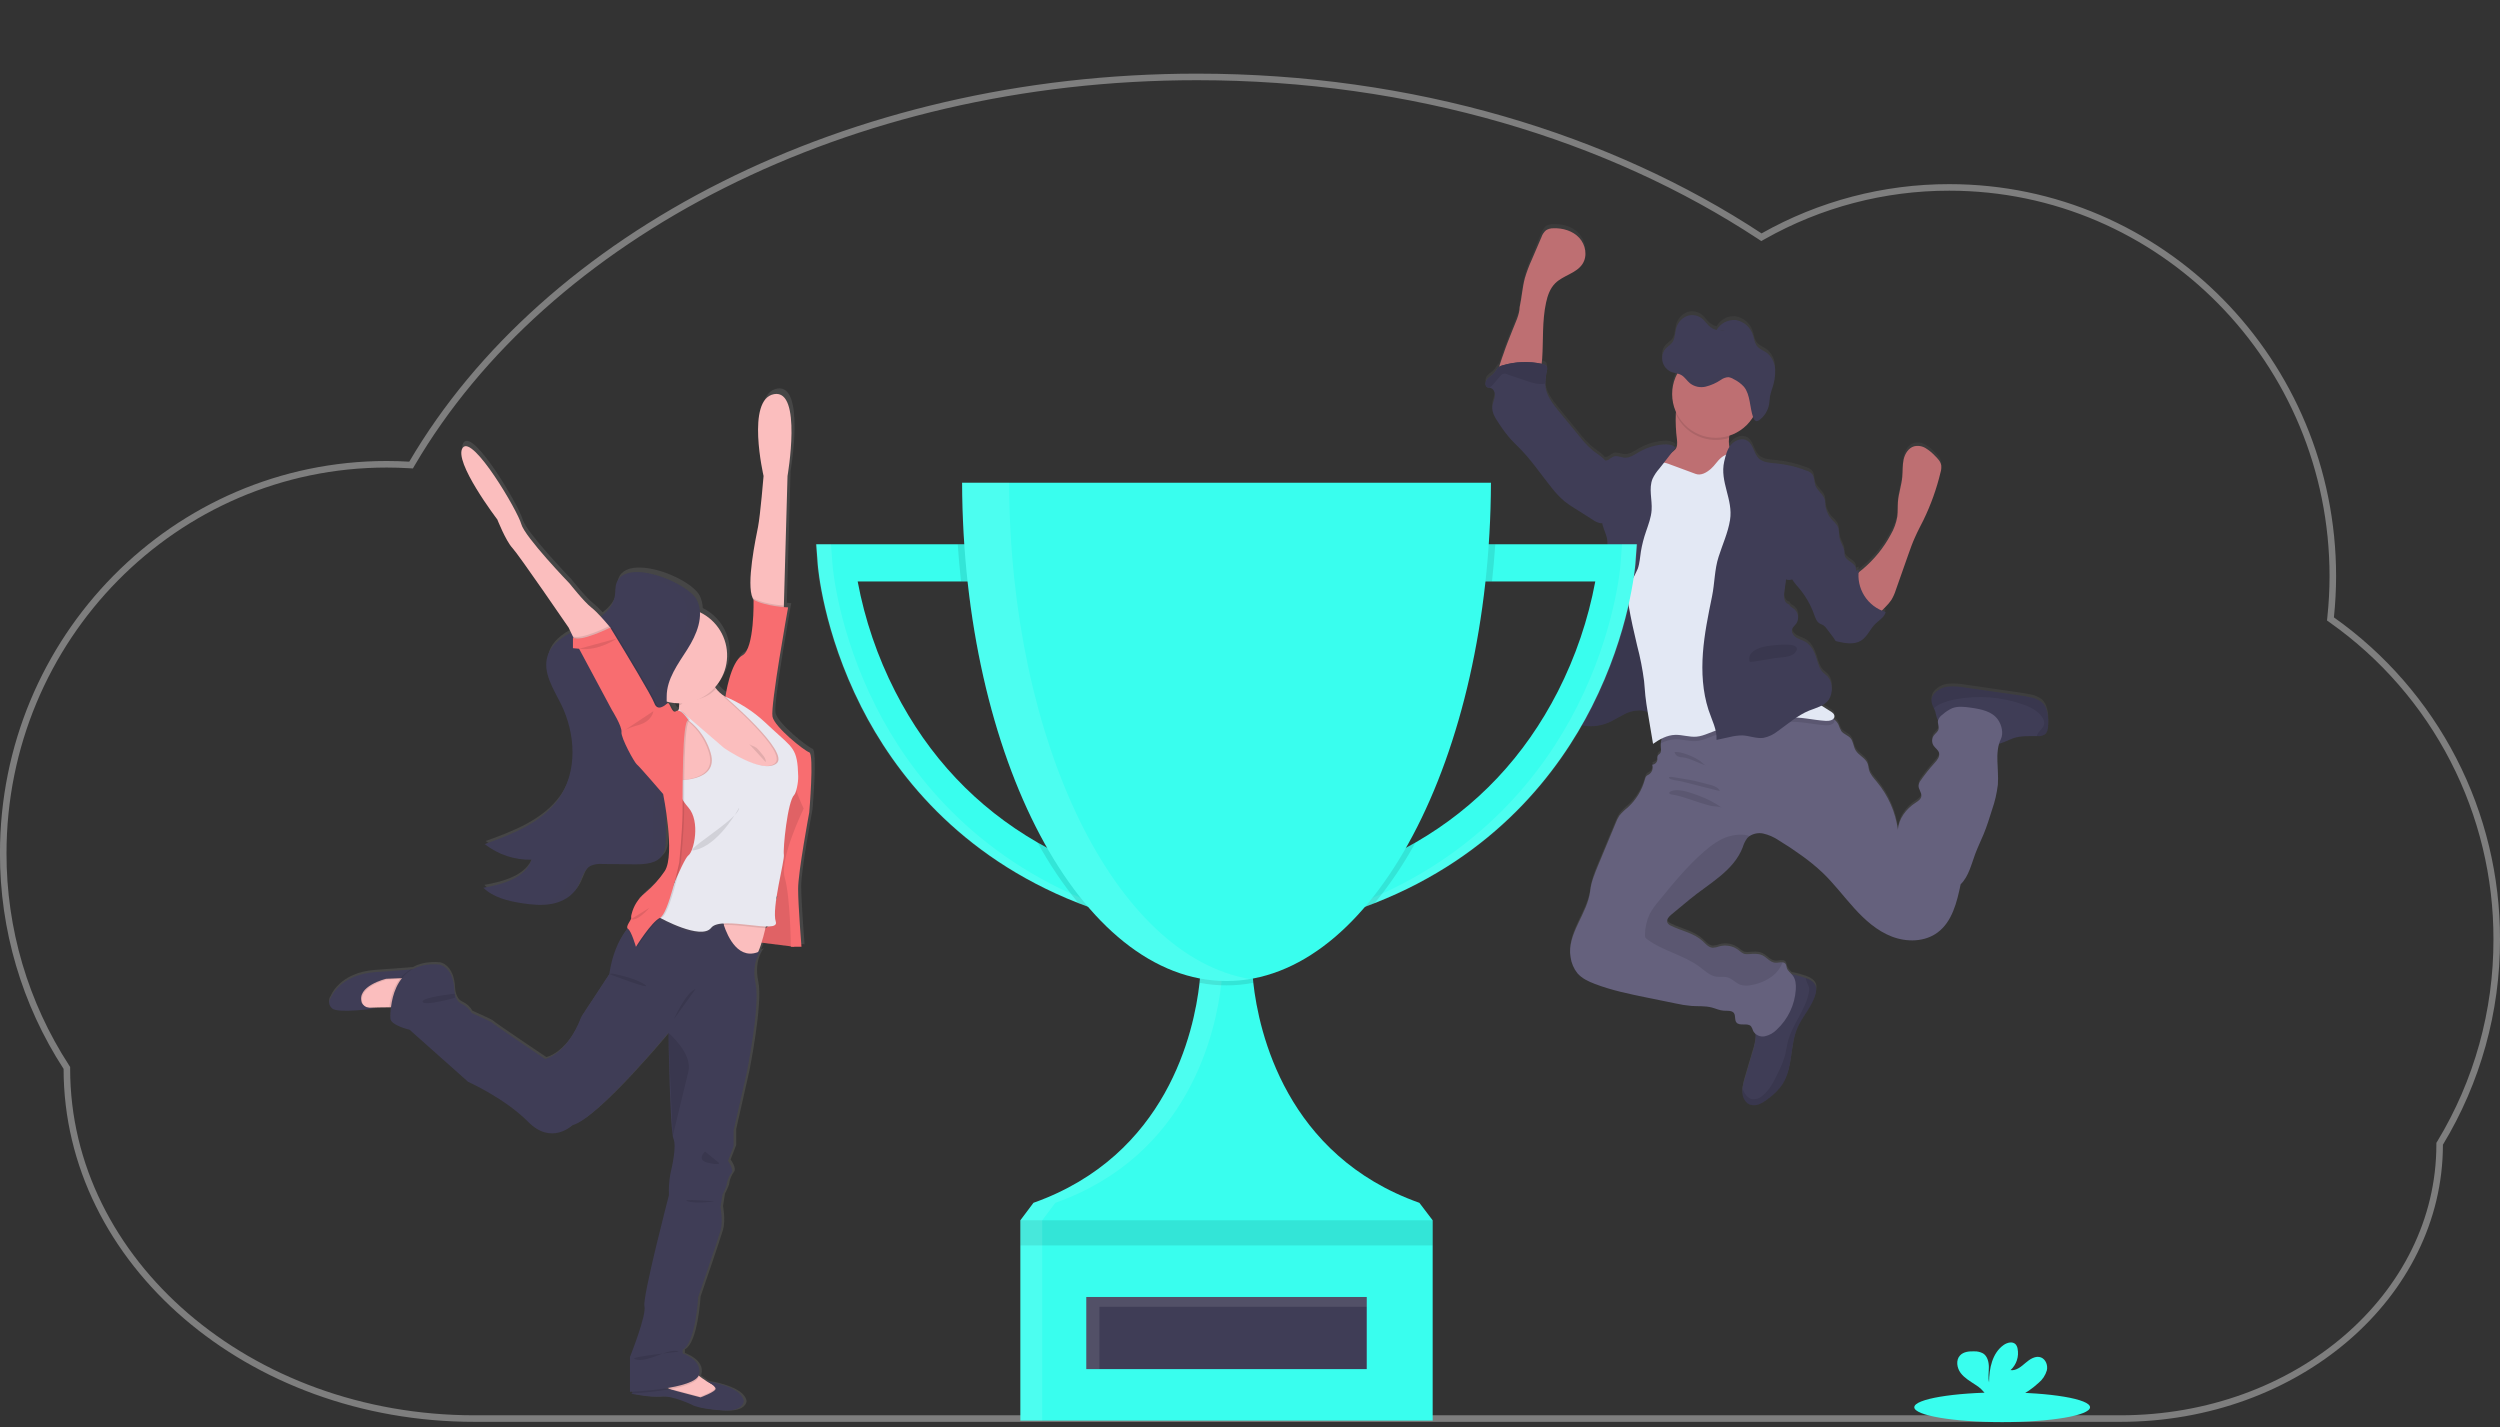 <svg width="1144" height="653" viewBox="0 0 1144 653" fill="none" xmlns="http://www.w3.org/2000/svg">
<rect x="0" y="0" width="1144" height="653" fill="#333333" stroke="none"/>
<g clip-path="url(#clip0)">
<path opacity="0.4" d="M1142.5 429.926V429.933C1142.57 462.757 1133.6 494.968 1116.6 523.043L1116.38 523.401V523.82C1116.38 592.826 1051.17 649.14 970.24 649.14H217.1C113.897 649.14 30.6 577.296 30.6 489.13V488.686L30.358 488.313C11.446 459.188 1.412 425.19 1.48 390.463V390.46C1.48 292.129 80.088 212.45 176.98 212.45C180.408 212.45 183.809 212.559 187.192 212.757L188.109 212.811L188.574 212.019C249.604 107.972 387.4 35.2 547.74 35.2C646.288 35.2 736.327 62.685 805.266 108.053L806.031 108.556L806.828 108.106C832.812 93.427 862.155 85.728 891.998 85.76H892C988.881 85.76 1067.5 165.407 1067.5 263.737C1067.49 269.955 1067.15 276.169 1066.51 282.354L1066.42 283.227L1067.13 283.734C1090.5 300.273 1109.54 322.189 1122.66 347.632C1135.78 373.076 1142.58 401.3 1142.5 429.926Z" stroke="#EEEEEE" stroke-width="3"/>
<path d="M934.28 319.95C932.85 318.852 931.176 318.118 929.4 317.81C927.53 317.38 925.62 317.11 923.72 316.81L899.1 313.26C896.615 312.799 894.08 312.664 891.56 312.86C890.296 312.964 889.065 313.318 887.939 313.901C886.812 314.485 885.814 315.287 885 316.26C884.266 317.165 883.864 318.295 883.86 319.46C883.997 320.633 884.378 321.764 884.98 322.78C885.218 323.255 885.422 323.746 885.59 324.25C885.826 325.381 886.119 326.499 886.47 327.6C886.579 327.838 886.72 328.06 886.89 328.26C886.894 328.317 886.894 328.373 886.89 328.43C886.62 329.81 887.49 331.25 887.1 332.58C886.76 333.72 885.65 334.41 884.95 335.36C884.483 336.034 884.225 336.83 884.207 337.65C884.189 338.47 884.413 339.276 884.85 339.97C885.6 341.13 886.96 341.92 887.35 343.25C887.86 345 886.48 346.69 885.25 348.04C882.987 350.525 880.896 353.161 878.99 355.93C878.454 356.611 878.109 357.422 877.99 358.28C877.88 360.02 879.55 361.55 879.26 363.28C879.03 364.64 877.7 365.47 876.55 366.28C872.3 369.08 868.89 373.58 868.55 378.67C867.459 370.572 864.103 362.946 858.87 356.67C857.44 354.95 855.87 353.22 855.28 351.04C855.06 350.17 855.02 349.24 854.72 348.4C853.72 345.75 850.54 344.61 849.15 342.17C848.15 340.45 848.15 338.24 846.91 336.73C845.67 335.22 843.72 334.88 842.65 333.42C842.116 332.431 841.661 331.401 841.29 330.34C840.841 329.475 840.21 328.717 839.44 328.12C839.292 328.002 839.139 327.892 838.98 327.79C839.146 327.641 839.279 327.46 839.37 327.256C839.462 327.053 839.509 326.833 839.51 326.61C839.51 325.44 838.35 324.67 837.34 324.09C836.04 323.35 834.77 322.55 833.53 321.72C834.882 321.09 836.055 320.131 836.94 318.93C838.05 317.139 838.509 315.02 838.24 312.93C838.172 311.243 837.542 309.628 836.45 308.34C835.82 307.67 835.03 307.19 834.37 306.56C832.66 304.89 832.08 302.42 831.37 300.14C830.43 297.14 828.96 293.99 826.22 292.4C824.9 291.63 823.36 291.27 822.07 290.46C820.78 289.65 819.7 288.12 820.15 286.65C820.45 285.65 821.38 284.96 822.01 284.11C822.762 283.011 823.051 281.66 822.813 280.349C822.575 279.039 821.83 277.875 820.74 277.11C820 276.64 819.09 276.23 818.94 275.37C818.361 275.22 817.836 274.909 817.426 274.474C817.015 274.039 816.736 273.497 816.62 272.91C816.395 271.734 816.395 270.526 816.62 269.35C816.88 267.49 817.137 265.637 817.39 263.79C817.83 263.973 818.303 264.068 818.78 264.068C819.257 264.068 819.729 263.973 820.17 263.79C821.035 265.194 822.04 266.508 823.17 267.71C826.215 271.306 828.586 275.422 830.17 279.86C830.74 281.46 831.32 283.25 832.8 284.1C833.31 284.39 833.89 284.54 834.39 284.85C835.007 285.28 835.536 285.823 835.95 286.45C837.15 288.04 838.35 289.62 839.54 291.21L839.6 291.45C839.632 291.591 839.686 291.726 839.76 291.85C839.981 292.099 840.288 292.256 840.62 292.29C844.3 293.14 848.43 293.92 851.62 291.91C854.5 290.11 855.76 286.55 858.2 284.17C859.93 282.48 862.38 281.17 862.87 278.79C862.286 278.61 861.712 278.4 861.15 278.16C861.65 277.66 862.15 277.08 862.83 276.42C863.818 275.453 864.709 274.391 865.49 273.25C866.334 271.842 867.006 270.338 867.49 268.77C869.417 263.277 871.35 257.78 873.29 252.28C874.21 249.68 875.13 247.06 876.29 244.53C877.49 241.79 878.91 239.16 880.22 236.47C883.601 229.474 886.209 222.131 888 214.57C888.317 213.538 888.423 212.453 888.31 211.38C888.03 209.65 886.72 208.29 885.47 207.06C884.213 205.699 882.781 204.512 881.21 203.53C880.421 203.04 879.543 202.711 878.626 202.563C877.71 202.416 876.773 202.452 875.87 202.67C873.31 203.42 871.7 206.04 871.11 208.67C870.52 211.3 870.74 214.01 870.49 216.67C870.13 220.52 868.81 224.24 868.49 228.1C868.32 230.33 868.49 232.59 868.22 234.82C867.728 237.738 866.711 240.544 865.22 243.1C861.977 249.197 857.586 254.609 852.29 259.04C851.68 259.55 851.05 260.04 850.45 260.59C850.45 260.16 850.52 259.72 850.58 259.29C850.145 259.403 849.72 259.554 849.31 259.74C849.36 259.235 849.309 258.725 849.16 258.24C848.36 255.85 844.8 255.24 844.16 252.81C844.053 252.209 843.996 251.6 843.99 250.99C843.78 248.86 842.33 247.06 841.83 244.99C841.37 243.08 841.72 240.99 840.83 239.22C840.072 238.113 839.178 237.105 838.17 236.22C836.968 234.848 836.102 233.215 835.64 231.45C835.51 230.96 835.39 230.45 835.25 229.96C835.402 228.85 835.278 227.72 834.89 226.67C833.98 224.41 831.63 222.96 830.78 220.67C830.12 218.89 830.41 216.67 829.16 215.29C828.496 214.631 827.683 214.14 826.79 213.86C822.213 212.078 817.41 210.943 812.52 210.49C809.78 210.24 806.76 210.1 804.8 208.17C802.51 205.93 802.4 201.9 799.72 200.17C797.36 198.64 794.02 199.77 792.19 201.92C791.915 202.236 791.661 202.57 791.43 202.92C791.096 201.58 791.025 200.187 791.22 198.82C791.22 198.48 791.29 198.13 791.32 197.82C795.835 196.345 799.678 193.31 802.16 189.26C802.16 189.26 802.16 189.26 802.16 189.32L802.28 189.63C802.57 190.36 803.03 191.06 803.71 191.14C804.162 191.135 804.599 190.976 804.95 190.69C805.553 190.271 806.11 189.788 806.61 189.25C806.863 188.97 807.103 188.68 807.33 188.38C807.791 187.756 808.186 187.085 808.51 186.38C809.007 185.319 809.344 184.19 809.51 183.03C809.69 181.87 809.71 180.68 809.91 179.52C810.097 178.622 810.341 177.737 810.64 176.87C810.74 176.58 810.84 176.29 810.93 176C811.02 175.71 811.15 175.32 811.25 175C811.876 172.943 812.212 170.81 812.25 168.66C812.25 168.3 812.25 167.94 812.25 167.58C812.214 166.177 811.898 164.796 811.321 163.516C810.744 162.237 809.917 161.086 808.89 160.13C807.17 158.72 804.89 158.13 803.63 156.22C802.81 154.94 802.63 153.29 802.15 151.79C801.631 149.995 800.62 148.381 799.231 147.131C797.841 145.882 796.13 145.046 794.29 144.72C792.074 144.477 789.85 145.089 788.07 146.43L787.93 146.54C786.938 147.297 786.097 148.233 785.45 149.3C784.129 148.936 782.919 148.249 781.93 147.3C780.93 146.37 780.16 145.2 779.15 144.3C778.206 143.436 777.047 142.84 775.795 142.577C774.543 142.313 773.242 142.39 772.03 142.8C770.781 143.3 769.669 144.089 768.784 145.103C767.899 146.116 767.267 147.325 766.94 148.63C766.39 150.69 766.49 153.06 765.34 154.78C764.45 156.12 762.99 156.78 761.97 158C761.336 158.773 760.903 159.69 760.71 160.67C760.589 161.218 760.532 161.779 760.54 162.34C760.54 162.59 760.54 162.84 760.6 163.08C760.6 163.08 760.6 163.16 760.6 163.2C760.635 163.474 760.692 163.745 760.77 164.01C761.054 165.024 761.564 165.96 762.26 166.75C762.92 167.506 763.744 168.101 764.67 168.49C765.049 168.637 765.436 168.761 765.83 168.86L767.02 169.13L767.44 169.23C766.004 171.926 765.207 174.917 765.109 177.97C765.012 181.023 765.618 184.058 766.88 186.84C766.88 187.12 766.81 187.4 766.78 187.68C766.617 191.618 766.791 195.562 767.3 199.47C767.44 201.02 767.52 202.73 766.57 203.96C766.137 204.444 765.651 204.877 765.12 205.25C765.66 204.55 766.21 203.86 766.77 203.17C765.36 201.75 763.13 201.57 761.13 201.71C757.259 201.999 753.502 203.147 750.13 205.07C747.89 206.36 745.59 208.07 743.03 207.77C741.52 207.6 740.03 206.77 738.56 207.17C737.734 207.508 736.962 207.966 736.27 208.53C735.723 208.922 735.063 209.126 734.39 209.11C732.82 207.18 730.39 205.87 728.51 204.3C726.37 202.395 724.412 200.296 722.66 198.03C719.42 194.12 716.19 190.2 713.01 186.25C710.33 182.93 707.58 179.34 707.11 175.09C707.062 174.668 707.039 174.244 707.04 173.82C707.105 171.801 707.36 169.792 707.8 167.82C707.919 167.344 707.919 166.846 707.8 166.37C707.5 165.37 706.35 165 705.36 164.78C705.49 164.01 705.58 163.22 705.63 162.47C706.19 153.87 705.58 145.13 707.4 136.71C708.09 133.47 709.22 130.19 711.55 127.84C715.2 124.15 721.31 123.26 724.11 118.89C726.45 115.25 725.52 110.1 722.58 106.89C719.64 103.68 715.11 102.37 710.8 102.53C709.591 102.489 708.396 102.809 707.37 103.45C706.411 104.302 705.693 105.392 705.29 106.61L701 117.04C699.756 119.755 698.707 122.556 697.86 125.42C696.66 129.8 696.39 134.42 695.44 138.84C695.44 142.24 693.25 146.48 692.05 149.61C690.71 153.13 689.26 156.61 688.05 160.2C687.75 161.1 686.7 163.77 686.05 166.2C685.804 166.343 685.576 166.514 685.37 166.71C684.848 167.379 684.373 168.084 683.95 168.82C683.04 170.02 681.56 170.66 680.56 171.82C679.56 172.98 679.35 175.11 680.74 175.69C681.022 175.785 681.314 175.849 681.61 175.88C681.792 175.895 681.973 175.925 682.15 175.97C683.65 176.39 684.24 178.28 684.02 179.84C683.8 181.4 683.02 182.84 682.89 184.4C682.62 187.16 684.24 189.73 685.8 192.05C687.415 194.565 689.199 196.967 691.14 199.24C692.55 200.82 694.14 202.24 695.56 203.76C700.97 209.32 705.27 215.82 710.13 221.86C711.878 224.14 713.866 226.225 716.06 228.08C717.492 229.2 718.992 230.232 720.55 231.17L728.91 236.47C729.858 237.165 730.931 237.671 732.07 237.96C732.442 238.01 732.818 238.01 733.19 237.96C733.24 238.21 733.28 238.45 733.34 238.7C733.99 241.32 735.42 243.7 735.58 246.37C735.74 249.04 735.5 251.77 735.69 254.47C735.87 256.96 736.42 259.47 736.56 261.92C736.84 266.64 735.68 271.3 734.56 275.92C732.87 282.68 731.85 289.58 728.56 295.71C727.64 297.4 726.56 299.12 726.56 301.05C726.56 301.28 726.56 301.52 726.62 301.75L725.12 302.6C724.68 302.85 724.24 303.1 723.84 303.36C721.94 304.6 719.91 305.97 719.13 308.11C718.5 309.84 718.79 311.82 718.03 313.5C717.994 313.575 717.954 313.649 717.91 313.72C717.11 315.28 715.52 316.44 715.16 318.15C714.89 319.46 715.41 320.85 715.16 322.15C715.16 322.15 715.16 322.15 715.16 322.2C714.932 322.853 714.752 323.521 714.62 324.2C714.609 324.422 714.629 324.644 714.68 324.86C714.871 325.618 715.289 326.298 715.88 326.81C716.24 327.156 716.632 327.467 717.05 327.74C717.477 328.02 717.917 328.28 718.37 328.52L718.63 328.66C719.01 328.86 719.39 329.05 719.78 329.23L720.04 329.34C720.49 329.54 720.95 329.72 721.41 329.88L721.73 329.98C722.09 330.1 722.46 330.21 722.83 330.3L723.08 330.38L723.31 330.43L724.31 330.64L724.68 330.71C725.12 330.783 725.57 330.843 726.03 330.89H726.43C726.77 330.89 727.1 330.94 727.43 330.95H727.9C728.25 330.95 728.59 330.95 728.9 330.95H729.26C729.73 330.95 730.2 330.88 730.67 330.82H730.82C731.24 330.76 731.66 330.69 732.08 330.6L732.4 330.53C732.79 330.44 733.18 330.35 733.57 330.23L733.78 330.17C734.25 330.03 734.72 329.88 735.18 329.7C736.772 329.046 738.315 328.281 739.8 327.41C740.8 326.86 741.8 326.3 742.8 325.79C743.542 325.416 744.303 325.082 745.08 324.79C746.971 323.982 749.029 323.639 751.08 323.79C752.092 323.928 753.094 324.132 754.08 324.4C754.08 324.51 754.08 324.62 754.08 324.73C754.893 329.53 755.697 334.33 756.49 339.13C757.799 338.188 759.184 337.355 760.63 336.64C760.36 337.365 760.181 338.121 760.1 338.89C760.04 339.485 760.04 340.085 760.1 340.68C760.19 341.63 760.39 342.68 759.82 343.43C759.47 343.89 758.82 344.15 758.63 344.67C758.491 345.202 758.457 345.755 758.53 346.3C758.489 346.922 758.226 347.508 757.789 347.952C757.353 348.396 756.771 348.669 756.15 348.72C756.436 349.525 756.443 350.403 756.169 351.212C755.895 352.021 755.356 352.715 754.64 353.18C754.222 353.381 753.832 353.637 753.48 353.94C753.138 354.382 752.908 354.9 752.81 355.45C751.488 360.402 748.77 364.87 744.98 368.32C743.558 369.437 742.26 370.705 741.11 372.1C740.399 373.181 739.812 374.338 739.36 375.55C736.693 382.07 733.987 388.593 731.24 395.12C729.72 398.77 728.24 402.48 727.76 406.41C726.56 417.19 716.96 426.33 718.76 437.03C719.124 439.703 720.202 442.228 721.88 444.34C723.88 446.75 726.88 448.13 729.88 449.25C737.59 452.25 745.72 453.89 753.82 455.54L766.54 458.15C769.036 458.724 771.569 459.125 774.12 459.35C777.19 459.56 780.34 459.27 783.33 460.05C785.18 460.53 786.95 461.42 788.86 461.52C790.5 461.61 792.52 461.26 793.49 462.6C794.46 463.94 793.71 465.71 794.63 466.9C796.11 468.79 799.72 466.9 801.33 468.68C801.77 469.364 802.107 470.108 802.33 470.89C802.575 471.373 802.915 471.802 803.33 472.15C803.428 472.714 803.468 473.287 803.45 473.86C803.241 476.182 802.758 478.472 802.01 480.68C800.81 484.74 799.613 488.803 798.42 492.87C797.964 494.306 797.63 495.778 797.42 497.27C797.345 497.995 797.345 498.725 797.42 499.45C797.63 501.66 798.9 503.94 801.01 504.66C802.647 505.093 804.387 504.878 805.87 504.06C807.3 503.313 808.642 502.407 809.87 501.36C812.084 499.685 814.03 497.682 815.64 495.42C820.64 487.94 819.02 477.82 822.53 469.55C824.86 464.03 829.4 459.55 830.91 453.73C831.263 452.623 831.305 451.439 831.03 450.31C830.4 448.31 828.27 447.17 826.28 446.45H826.19C824.555 445.868 822.885 445.39 821.19 445.02C820.77 444.93 820.34 444.86 819.91 444.79C818.958 444.016 818.201 443.03 817.7 441.91C817.622 441.315 817.463 440.733 817.23 440.18C817.071 439.942 816.857 439.745 816.607 439.606C816.356 439.466 816.076 439.389 815.79 439.38C814.79 439.28 813.45 439.64 812.36 439.56C810.13 439.4 808.65 437.21 806.65 436.2C804.65 435.19 802.48 435.44 800.35 435.59C799.588 435.694 798.813 435.647 798.07 435.45C797.182 435.041 796.37 434.483 795.67 433.8C794.439 432.842 793.003 432.184 791.474 431.877C789.945 431.569 788.365 431.622 786.86 432.03C785.903 432.416 784.89 432.646 783.86 432.71C781.91 432.6 780.53 430.86 779.09 429.54C775.15 425.93 769.54 424.98 764.76 422.61C764.028 422.338 763.418 421.813 763.04 421.13C762.49 419.77 763.73 418.41 764.85 417.48L773.07 410.65C782.07 403.17 793.32 397.54 797.5 386.57C797.936 385.099 798.612 383.711 799.5 382.46C799.823 382.078 800.197 381.742 800.61 381.46C802.428 380.282 804.632 379.852 806.76 380.26C809.353 380.84 811.811 381.913 814 383.42C817.58 385.587 821.063 387.92 824.45 390.42C827.805 392.817 830.995 395.437 834 398.26C839.25 403.26 843.62 409.19 848.51 414.58C853.4 419.97 858.99 425 865.78 427.58C872.57 430.16 880.78 430.05 886.61 425.72C893.34 420.72 895.5 411.78 897.2 403.58C900.95 399.96 902.08 394.45 903.91 389.58C905.06 386.49 906.53 383.58 907.77 380.5C909.25 376.88 910.41 373.14 911.57 369.41C912.884 365.664 913.777 361.784 914.23 357.84C914.71 351.61 913.04 344.98 914.79 339.13C917.1 338.62 919.2 337.32 921.47 336.56C924.85 335.45 928.47 335.63 932.05 335.65H932.28C933.514 335.781 934.755 335.489 935.8 334.82C937 333.82 937.19 332.11 937.25 330.56C937.39 326.73 937.15 322.43 934.28 319.95ZM789.39 149.37C788.563 149.575 787.707 149.635 786.86 149.55L789.39 149.37Z" fill="url(#paint0_linear)"/>
<path d="M793.33 212.63C792.119 213.658 790.7 214.412 789.17 214.84L782.08 217.38C778.23 218.76 774.21 220.15 770.15 219.65C767.88 219.37 758.15 217.94 756.68 216.17C754.44 213.43 762.29 209.4 764.97 207.09C765.577 206.653 766.14 206.158 766.65 205.61C767.65 204.39 767.52 202.68 767.38 201.14C766.871 197.239 766.697 193.301 766.86 189.37C766.938 188.433 767.071 187.501 767.26 186.58C768.26 181.98 772.54 183.66 775.92 184.88C779.989 186.202 783.923 187.906 787.67 189.97C788.811 190.558 789.803 191.4 790.57 192.43C792.05 194.67 791.46 197.61 791.22 200.43C791.01 202.62 791.02 204.72 792.39 206.31C793.079 206.918 793.712 207.587 794.28 208.31C794.6 209.038 794.681 209.848 794.51 210.625C794.339 211.401 793.926 212.104 793.33 212.63Z" fill="#BE6F72"/>
<path d="M695.39 140.56C696.39 136.13 696.61 131.56 697.81 127.17C698.657 124.316 699.706 121.525 700.95 118.82L705.36 108.53C705.763 107.315 706.481 106.228 707.44 105.38C708.468 104.743 709.661 104.423 710.87 104.46C715.18 104.3 719.71 105.64 722.65 108.81C725.59 111.98 726.52 117.11 724.18 120.74C721.38 125.11 715.27 125.99 711.62 129.67C709.29 132.02 708.16 135.29 707.47 138.52C705.65 146.92 706.26 155.63 705.7 164.21C705.52 166.88 705 169.93 702.7 171.31C701.31 171.991 699.764 172.291 698.22 172.18L691.66 172.29C690.56 172.29 686.57 172.98 685.84 172.15C684.56 170.7 687.48 163.48 688.01 161.87C689.19 158.3 690.64 154.82 692.01 151.31C693.2 148.18 695.39 143.95 695.39 140.56Z" fill="#BE6F72"/>
<path d="M830.84 454.72C829.33 460.5 824.79 465 822.46 470.51C818.95 478.76 820.53 488.85 815.57 496.31C813.961 498.576 812.015 500.582 809.8 502.26C808.572 503.304 807.23 504.207 805.8 504.95C804.318 505.768 802.577 505.983 800.94 505.55C798.83 504.83 797.56 502.55 797.35 500.35C797.275 499.629 797.275 498.901 797.35 498.18C797.56 496.691 797.894 495.223 798.35 493.79C799.55 489.743 800.747 485.69 801.94 481.63C802.687 479.428 803.17 477.146 803.38 474.83C803.51 472.31 801.91 469.03 802.59 466.68C802.9 465.62 804.06 464.68 804.59 463.79C805.342 462.509 805.921 461.134 806.31 459.7C807.13 456.91 807.69 453.93 809.41 451.58C810.532 450.186 811.845 448.958 813.31 447.93C814.391 446.982 815.658 446.27 817.03 445.84C818.361 445.606 819.727 445.671 821.03 446.03C822.726 446.392 824.397 446.867 826.03 447.45H826.12C828.12 448.17 830.24 449.28 830.87 451.3C831.176 452.421 831.166 453.605 830.84 454.72Z" fill="#3F3D56"/>
<path d="M937.24 331.78C937.18 333.33 936.99 335.06 935.79 336.03C934.745 336.699 933.504 336.991 932.27 336.86H932C928.43 336.86 924.8 336.66 921.42 337.77C918.85 338.62 916.49 340.18 913.81 340.49C910.12 340.91 906.65 338.89 903.38 337.13C900.301 335.471 897.141 333.969 893.91 332.63C891.79 331.76 887.46 331.2 886.44 328.88C886.091 327.782 885.797 326.667 885.56 325.54C885.392 325.036 885.188 324.545 884.95 324.07C884.35 323.057 883.969 321.929 883.83 320.76C883.834 319.595 884.236 318.465 884.97 317.56C885.786 316.594 886.784 315.799 887.909 315.221C889.033 314.643 890.26 314.292 891.52 314.19C894.04 313.994 896.575 314.129 899.06 314.59L923.68 318.13C925.58 318.4 927.49 318.67 929.36 319.13C931.136 319.438 932.81 320.172 934.24 321.27C937.15 323.71 937.39 328 937.24 331.78Z" fill="#3F3D56"/>
<path d="M915.6 338.18C912.6 344.51 914.76 352 914.22 359C913.767 362.934 912.874 366.805 911.56 370.54C910.4 374.26 909.24 377.99 907.76 381.6C906.52 384.6 905.05 387.6 903.9 390.66C902.07 395.54 900.9 401.03 897.19 404.66C895.49 412.84 893.33 421.78 886.6 426.74C880.75 431.06 872.6 431.21 865.77 428.6C858.94 425.99 853.39 420.99 848.5 415.6C843.61 410.21 839.24 404.34 833.99 399.32C830.981 396.496 827.784 393.88 824.42 391.49C821.033 389.03 817.55 386.717 813.97 384.55C811.778 383.05 809.321 381.981 806.73 381.4C804.602 380.992 802.399 381.422 800.58 382.6C800.167 382.882 799.794 383.218 799.47 383.6C798.58 384.846 797.904 386.232 797.47 387.7C793.27 398.64 782 404.26 773 411.72L764.78 418.53C763.66 419.46 762.42 420.82 762.97 422.17C763.348 422.853 763.958 423.378 764.69 423.65C769.47 426.01 775.08 426.96 779.02 430.56C780.46 431.88 781.84 433.62 783.79 433.72C784.82 433.66 785.833 433.433 786.79 433.05C788.295 432.643 789.873 432.59 791.402 432.895C792.93 433.201 794.367 433.856 795.6 434.81C796.3 435.493 797.112 436.051 798 436.46C798.743 436.657 799.518 436.704 800.28 436.6C802.41 436.45 804.67 436.26 806.58 437.21C808.49 438.16 810.06 440.4 812.29 440.56C813.38 440.64 814.68 440.28 815.72 440.38C816.006 440.389 816.286 440.466 816.537 440.606C816.787 440.745 817.001 440.942 817.16 441.18C817.393 441.73 817.552 442.308 817.63 442.9C818.04 444.31 819.42 445.17 820.32 446.33C821.7 448.11 821.9 450.53 821.76 452.78C821.307 459.815 818.172 466.409 813 471.2C811.532 472.701 809.659 473.743 807.61 474.2C806.584 474.415 805.516 474.301 804.558 473.876C803.6 473.451 802.799 472.735 802.27 471.83C802.047 471.051 801.71 470.31 801.27 469.63C799.66 467.86 796.05 469.74 794.57 467.85C793.65 466.67 794.31 464.78 793.43 463.56C792.55 462.34 790.43 462.56 788.8 462.49C786.89 462.39 785.12 461.49 783.27 461.02C780.27 460.24 777.13 460.53 774.06 460.32C771.509 460.095 768.976 459.694 766.48 459.12L753.76 456.52C745.66 454.87 737.53 453.2 729.82 450.25C726.87 449.13 723.9 447.75 721.82 445.35C720.143 443.241 719.066 440.719 718.7 438.05C716.89 427.38 726.49 418.26 727.7 407.51C728.13 403.59 729.7 399.89 731.18 396.25C733.893 389.743 736.6 383.233 739.3 376.72C739.737 375.507 740.307 374.347 741 373.26C742.151 371.868 743.448 370.604 744.87 369.49C748.659 366.051 751.378 361.593 752.7 356.65C752.798 356.1 753.028 355.582 753.37 355.14C753.724 354.843 754.114 354.591 754.53 354.39C755.244 353.925 755.782 353.233 756.055 352.426C756.329 351.619 756.324 350.744 756.04 349.94C756.661 349.889 757.243 349.616 757.679 349.172C758.116 348.728 758.379 348.142 758.42 347.52C758.347 346.979 758.381 346.428 758.52 345.9C758.76 345.38 759.36 345.12 759.71 344.66C760.28 343.91 760.08 342.86 759.99 341.92C759.93 341.325 759.93 340.725 759.99 340.13C760.209 338.013 761.156 336.037 762.67 334.54C765.06 332.19 768.46 332.8 771.76 332.24C775.052 331.53 778.267 330.501 781.36 329.17C790.037 325.751 799.173 323.638 808.47 322.9C817.813 322.165 827.197 323.66 835.85 327.26C837.109 327.77 838.296 328.442 839.38 329.26C840.15 329.854 840.781 330.608 841.23 331.47C841.599 332.529 842.054 333.555 842.59 334.54C843.66 336 845.68 336.47 846.85 337.85C848.02 339.23 848.12 341.56 849.09 343.27C850.48 345.71 853.7 346.84 854.66 349.49C854.96 350.33 855 351.25 855.22 352.12C855.76 354.3 857.38 356.02 858.81 357.74C864.052 364.01 867.409 371.639 868.49 379.74C868.81 374.67 872.22 370.18 876.49 367.38C877.64 366.63 878.97 365.8 879.2 364.44C879.49 362.72 877.82 361.19 877.93 359.44C878.051 358.586 878.396 357.778 878.93 357.1C880.836 354.338 882.927 351.708 885.19 349.23C886.42 347.88 887.8 346.23 887.29 344.45C886.9 343.12 885.54 342.34 884.79 341.18C884.352 340.488 884.128 339.683 884.146 338.865C884.164 338.047 884.423 337.252 884.89 336.58C885.59 335.63 886.7 334.94 887.04 333.81C887.43 332.48 886.56 331.04 886.83 329.67C887.196 328.573 887.922 327.632 888.89 327C890.217 325.792 891.725 324.8 893.36 324.06C896 323.06 898.94 323.43 901.74 323.82C906.42 324.47 911.67 325.47 914.31 329.39C916 331.84 916.86 335.56 915.6 338.18Z" fill="#65617D"/>
<path opacity="0.1" d="M937.24 331.78C937.18 333.33 936.99 335.06 935.79 336.03C934.745 336.699 933.504 336.991 932.27 336.86H932C932.41 334.78 934.94 333.59 935.38 331.48C935.455 330.832 935.397 330.175 935.207 329.551C935.018 328.926 934.702 328.347 934.28 327.85C932.14 324.96 928.7 323.36 925.28 322.19C915.618 318.877 905.267 318.103 895.22 319.94C892.488 320.385 889.83 321.203 887.32 322.37C886.488 322.89 885.687 323.458 884.92 324.07C884.32 323.057 883.939 321.929 883.8 320.76C883.804 319.595 884.206 318.465 884.94 317.56C885.756 316.594 886.755 315.799 887.879 315.221C889.003 314.643 890.23 314.292 891.49 314.19C894.01 313.994 896.545 314.129 899.03 314.59L923.65 318.13C925.55 318.4 927.46 318.67 929.33 319.13C931.106 319.438 932.78 320.172 934.21 321.27C937.15 323.71 937.39 328 937.24 331.78Z" fill="black"/>
<path opacity="0.1" d="M830.84 454.72C829.33 460.5 824.79 465 822.46 470.51C818.95 478.76 820.53 488.85 815.57 496.31C813.961 498.576 812.015 500.582 809.8 502.26C808.572 503.304 807.23 504.207 805.8 504.95C804.318 505.768 802.577 505.983 800.94 505.55C798.83 504.83 797.56 502.55 797.35 500.35C797.275 499.629 797.275 498.901 797.35 498.18L797.41 498.34C798.28 500.44 799.7 502.64 801.94 503.01C802.781 503.071 803.625 502.957 804.42 502.677C805.215 502.396 805.943 501.955 806.56 501.38C809.86 498.73 811.78 494.78 813.61 490.97C815.042 488.223 816.175 485.329 816.99 482.34C817.39 480.64 817.58 478.9 817.99 477.2C819.89 468.94 826.36 462.2 827.79 453.83C827.906 453.254 827.933 452.664 827.87 452.08C827.681 451.318 827.392 450.585 827.01 449.9C826.662 449.126 826.407 448.314 826.25 447.48C828.25 448.2 830.37 449.31 831 451.33C831.258 452.453 831.203 453.626 830.84 454.72Z" fill="black"/>
<path opacity="0.1" d="M815.74 440.38C814.814 442.8 813.257 444.927 811.23 446.54C808.383 448.709 805.05 450.151 801.52 450.74C799.877 451.159 798.153 451.138 796.52 450.68C794.3 449.91 792.7 447.83 790.43 447.23C788.81 446.79 787.07 447.18 785.43 446.94C782.48 446.53 780.19 444.28 777.81 442.48C770.52 437 760.95 435.23 753.66 429.75C753.335 429.551 753.067 429.272 752.88 428.94C752.74 428.581 752.689 428.193 752.73 427.81C752.757 424.486 753.504 421.207 754.92 418.2C756.08 416.102 757.461 414.134 759.04 412.33C765.57 404.33 772.13 396.27 779.95 389.52C783.23 386.69 786.81 384.05 790.95 382.77C793.25 382.06 797.79 381.39 800.59 382.59C800.177 382.872 799.804 383.208 799.48 383.59C798.59 384.836 797.914 386.222 797.48 387.69C793.27 398.64 782 404.26 773 411.72L764.78 418.53C763.66 419.46 762.42 420.82 762.97 422.17C763.348 422.853 763.958 423.378 764.69 423.65C769.47 426.01 775.08 426.96 779.02 430.56C780.46 431.88 781.84 433.62 783.79 433.72C784.82 433.66 785.833 433.433 786.79 433.05C788.295 432.643 789.873 432.59 791.402 432.895C792.93 433.201 794.367 433.856 795.6 434.81C796.3 435.493 797.112 436.051 798 436.46C798.743 436.657 799.518 436.704 800.28 436.6C802.41 436.45 804.67 436.26 806.58 437.21C808.49 438.16 810.06 440.4 812.29 440.56C813.4 440.64 814.7 440.26 815.74 440.38Z" fill="black"/>
<path d="M723.77 304.66C721.87 305.88 719.85 307.26 719.07 309.38C718.43 311.11 718.73 313.09 717.96 314.77C717.19 316.45 715.46 317.62 715.08 319.42C714.81 320.73 715.34 322.11 715.08 323.42C714.854 324.101 714.67 324.796 714.53 325.5C714.43 326.99 715.71 328.2 716.96 329.03C719.621 330.761 722.651 331.844 725.807 332.191C728.963 332.538 732.156 332.141 735.13 331.03C737.8 330.03 740.21 328.4 742.77 327.12C745.267 325.682 748.122 324.988 751 325.12C752.65 325.3 754.23 325.9 755.88 326.12C756.695 326.281 757.537 326.241 758.333 326.004C759.129 325.768 759.856 325.34 760.45 324.76C760.96 324.057 761.302 323.246 761.45 322.39C762.84 316.9 762.21 311.08 760.89 305.56C759.57 300.04 757.57 294.73 756.16 289.24C755.16 285.17 754.39 281 752.72 277.15C751.05 273.3 748.24 269.72 744.31 268.25C744 268.098 743.649 268.052 743.31 268.12C743.058 268.225 742.835 268.39 742.66 268.6C739.551 271.894 737.209 275.835 735.8 280.14C734.23 284.93 733.8 290.01 732.36 294.82C731.74 296.82 730.94 299.5 729.36 301.03C727.78 302.56 725.56 303.51 723.77 304.66Z" fill="#3F3D56"/>
<path opacity="0.1" d="M761.48 322.36C761.312 323.219 760.953 324.029 760.43 324.73C759.837 325.312 759.11 325.74 758.313 325.975C757.517 326.211 756.674 326.247 755.86 326.08C754.22 325.88 752.64 325.27 750.99 325.08C748.112 324.947 745.256 325.641 742.76 327.08C740.2 328.36 737.76 329.95 735.11 330.98C731.233 332.45 726.998 332.691 722.98 331.67C720.846 331.134 718.817 330.241 716.98 329.03C715.72 328.21 714.45 327.03 714.55 325.5C714.69 324.799 714.874 324.108 715.1 323.43C715.36 322.12 714.84 320.74 715.1 319.43C715.48 317.63 717.22 316.43 717.98 314.77C718.74 313.11 718.45 311.12 719.08 309.39C719.86 307.26 721.89 305.89 723.79 304.66C725.69 303.43 727.95 302.49 729.47 301C729.666 300.768 729.844 300.521 730 300.26C731.096 298.569 731.901 296.707 732.38 294.75C733.85 289.93 734.25 284.86 735.81 280.06C737.225 275.759 739.571 271.822 742.68 268.53C742.846 268.315 743.067 268.15 743.32 268.05C743.658 267.981 744.008 268.023 744.32 268.17C748.24 269.65 751.05 273.23 752.73 277.08C754.41 280.93 755.12 285.08 756.17 289.16C757.57 294.65 759.58 299.98 760.9 305.49C762.22 311 762.87 316.86 761.48 322.36Z" fill="black"/>
<path opacity="0.1" d="M791.22 200.4C786.518 201.894 781.429 201.597 776.933 199.567C772.436 197.536 768.849 193.915 766.86 189.4C766.938 188.463 767.071 187.531 767.26 186.61C768.26 182.01 772.54 183.69 775.92 184.91C779.989 186.232 783.923 187.936 787.67 190C788.811 190.588 789.803 191.43 790.57 192.46C792.05 194.67 791.46 197.61 791.22 200.4Z" fill="black"/>
<path d="M785.18 200.34C796.226 200.34 805.18 191.386 805.18 180.34C805.18 169.294 796.226 160.34 785.18 160.34C774.134 160.34 765.18 169.294 765.18 180.34C765.18 191.386 774.134 200.34 785.18 200.34Z" fill="#BE6F72"/>
<path opacity="0.1" d="M839.45 329.8C839.45 331.46 837.2 331.99 835.53 331.9C829.53 331.55 823.66 329.9 817.72 330.4C810.21 331.08 803.31 335.23 795.78 335.61C792.88 335.76 789.93 335.33 787.07 335.86C783.37 336.55 780.07 338.8 776.3 339.12C773.03 339.4 769.8 338.17 766.53 338.3C764.244 338.436 762.015 339.071 760 340.16C760.219 338.043 761.166 336.067 762.68 334.57C765.07 332.22 768.47 332.83 771.77 332.27C775.062 331.56 778.277 330.531 781.37 329.2C790.047 325.781 799.183 323.668 808.48 322.93C817.817 322.187 827.198 323.671 835.85 327.26C837.109 327.77 838.296 328.442 839.38 329.26C839.435 329.435 839.458 329.617 839.45 329.8Z" fill="black"/>
<path d="M775.93 216.86L767.83 213.86L764.41 212.6C763.016 212.016 761.549 211.626 760.05 211.44C756.13 211.14 752.44 213.75 750.35 217.08C748.26 220.41 747.47 224.38 746.8 228.25C745.88 233.543 745.1 238.857 744.46 244.19C743.771 249.006 743.42 253.865 743.41 258.73C743.64 271.11 746.26 283.32 749.14 295.37C750.551 300.713 751.616 306.141 752.33 311.62C752.57 313.88 752.68 316.15 752.92 318.42C753.18 320.97 753.6 323.49 754.02 326.02L756.43 340.39C759.43 338.26 762.84 336.39 766.53 336.28C769.8 336.16 773.04 337.38 776.3 337.1C780.05 336.79 783.37 334.54 787.07 333.85C789.93 333.32 792.88 333.74 795.79 333.6C803.31 333.22 810.22 329.06 817.72 328.39C823.67 327.85 829.58 329.53 835.54 329.88C837.2 329.98 839.45 329.45 839.45 327.78C839.45 326.62 838.29 325.85 837.28 325.27C832.519 322.403 827.989 319.17 823.73 315.6C819.79 312.48 815.79 309.28 813.08 305.06C806.55 294.91 808.79 281.18 803.22 270.47C798.69 261.77 803.22 250.37 803.22 240.56C803.22 235.67 803.22 230.72 802.07 225.97C801.351 223.313 800.456 220.708 799.39 218.17L795.5 208.32C795.419 208.032 795.26 207.772 795.04 207.57C794.778 207.39 794.467 207.295 794.15 207.3C791.814 207.16 789.51 207.898 787.69 209.37C785.86 210.86 784.69 213 782.89 214.55C780.92 216.26 778.38 217.76 775.93 216.86Z" fill="#E3E8F4"/>
<path d="M789 211.18C789.64 208.44 790.33 205.59 792.16 203.45C793.99 201.31 797.33 200.18 799.69 201.71C802.37 203.45 802.48 207.47 804.77 209.71C806.77 211.63 809.77 211.78 812.49 212.03C817.381 212.475 822.184 213.606 826.76 215.39C827.652 215.667 828.465 216.154 829.13 216.81C830.38 218.23 830.13 220.41 830.75 222.18C831.6 224.46 833.95 225.91 834.86 228.18C835.86 230.7 834.86 233.52 834.02 236.11C832.51 240.76 831.56 245.59 830.09 250.26C828.62 254.93 826.53 259.53 823.09 263.05C821.57 264.61 819.31 266.05 817.31 265.12L816.54 270.67C816.315 271.843 816.315 273.047 816.54 274.22C816.656 274.807 816.936 275.349 817.346 275.784C817.756 276.219 818.281 276.53 818.86 276.68C819.01 277.54 819.92 277.95 820.66 278.42C821.206 278.794 821.673 279.272 822.033 279.827C822.393 280.382 822.639 281.004 822.757 281.655C822.875 282.306 822.863 282.974 822.721 283.62C822.579 284.267 822.31 284.878 821.93 285.42C821.3 286.27 820.37 286.94 820.07 287.95C819.62 289.41 820.69 290.95 821.99 291.75C823.29 292.55 824.82 292.92 826.14 293.69C828.88 295.27 830.35 298.38 831.29 301.4C831.99 303.68 832.57 306.15 834.29 307.81C834.95 308.44 835.74 308.92 836.37 309.58C837.46 310.868 838.09 312.484 838.16 314.17C838.434 316.26 837.974 318.381 836.86 320.17C834.86 323.03 831.13 323.88 827.86 325.17C822.55 327.35 818.18 331.25 813.5 334.57C811.594 336.105 809.348 337.161 806.95 337.65C803.71 338.08 800.52 336.65 797.26 336.52C795.31 336.538 793.369 336.793 791.48 337.28L785.48 338.58C785.8 333.93 783.24 329.27 781.81 324.84C779.11 316.5 778.61 307.58 779.25 298.84C779.89 290.1 781.67 281.48 783.43 272.9C784.66 266.9 784.54 260.63 786.43 254.8C788.2 249.19 790.73 243.8 791.66 237.96C793.18 228.51 786.86 220.5 789 211.18Z" fill="#3F3D56"/>
<path d="M834.49 229.67C835.042 230.686 835.43 231.783 835.64 232.92C836.102 234.682 836.969 236.311 838.17 237.68C839.176 238.567 840.069 239.575 840.83 240.68C841.75 242.42 841.4 244.54 841.83 246.44C842.33 248.51 843.78 250.31 843.99 252.44C843.996 253.05 844.053 253.659 844.16 254.26C844.81 256.68 848.37 257.26 849.16 259.68C849.69 261.25 848.78 262.96 848.95 264.61C849.074 265.12 849.105 265.649 849.04 266.17C848.814 266.759 848.417 267.268 847.9 267.63C844.59 270.792 842.299 274.869 841.32 279.34C840.356 283.787 839.85 288.32 839.81 292.87L835.9 287.7C835.486 287.073 834.957 286.53 834.34 286.1C833.84 285.8 833.26 285.65 832.75 285.35C831.27 284.51 830.69 282.73 830.12 281.13C828.537 276.701 826.165 272.595 823.12 269.01C821.53 267.14 819.68 265.26 819.33 262.83C819.225 261.714 819.286 260.588 819.51 259.49C820.51 252.94 821.58 246.23 824.77 240.42C826.26 237.7 828.19 235.24 829.62 232.48C830.58 230.65 831.93 225.89 834.49 229.67Z" fill="#3F3D56"/>
<path d="M735.84 235.96C735.858 236.802 735.644 237.632 735.22 238.36C734.837 238.803 734.34 239.131 733.782 239.308C733.224 239.484 732.628 239.502 732.06 239.36C730.921 239.074 729.848 238.572 728.9 237.88C726.113 236.12 723.327 234.357 720.54 232.59C718.984 231.652 717.485 230.624 716.05 229.51C713.857 227.658 711.868 225.576 710.12 223.3C705.26 217.3 700.96 210.79 695.55 205.3C694.08 203.8 692.55 202.36 691.13 200.79C689.189 198.521 687.405 196.122 685.79 193.61C684.23 191.3 682.61 188.74 682.88 185.98C683.04 184.42 683.79 182.98 684.01 181.43C684.23 179.88 683.64 177.99 682.14 177.57C681.963 177.525 681.782 177.495 681.6 177.48C681.304 177.449 681.012 177.385 680.73 177.29C679.34 176.71 679.55 174.56 680.55 173.43C681.55 172.3 683.03 171.67 683.94 170.43C684.363 169.694 684.838 168.989 685.36 168.32C686.03 167.746 686.83 167.344 687.69 167.15C693.458 165.45 699.56 165.22 705.44 166.48C706.44 166.7 707.58 167.1 707.88 168.07C708 168.543 708 169.037 707.88 169.51C707.439 171.482 707.184 173.491 707.12 175.51C707.118 175.931 707.142 176.352 707.19 176.77C707.66 181.01 710.41 184.6 713.09 187.91C716.27 191.85 719.5 195.76 722.74 199.66C724.492 201.92 726.451 204.012 728.59 205.91C730.59 207.57 733.18 208.91 734.74 211.04C736.01 212.76 735.6 215.11 735.74 217.18C736.205 223.43 736.239 229.705 735.84 235.96Z" fill="#3F3D56"/>
<path d="M862.84 277.68C863.828 276.72 864.719 275.665 865.5 274.53C866.341 273.124 867.012 271.624 867.5 270.06L873.3 253.61C874.22 251.01 875.14 248.4 876.3 245.87C877.5 243.14 878.92 240.51 880.23 237.87C883.599 230.922 886.205 223.63 888 216.12C888.316 215.088 888.421 214.003 888.31 212.93C888.03 211.2 886.72 209.85 885.47 208.62C884.213 207.262 882.78 206.079 881.21 205.1C880.422 204.61 879.543 204.281 878.626 204.133C877.71 203.986 876.773 204.022 875.87 204.24C873.31 204.99 871.7 207.61 871.11 210.24C870.52 212.87 870.74 215.56 870.49 218.24C870.13 222.08 868.81 225.79 868.49 229.64C868.32 231.87 868.49 234.12 868.22 236.34C867.728 239.255 866.711 242.057 865.22 244.61C861.971 250.691 857.581 256.089 852.29 260.51C850.841 261.58 849.536 262.834 848.41 264.24C847.47 265.646 846.833 267.234 846.54 268.9C845.876 271.438 846.164 274.13 847.35 276.47C848.98 279.25 852.11 280.47 855.1 281.09C859.14 281.93 860.07 280.55 862.84 277.68Z" fill="#BE6F72"/>
<path d="M785.3 151.36C786.161 149.742 787.479 148.414 789.091 147.541C790.702 146.667 792.535 146.288 794.36 146.45C796.199 146.776 797.909 147.609 799.298 148.857C800.688 150.105 801.7 151.717 802.22 153.51C802.69 155 802.88 156.65 803.7 157.93C804.94 159.86 807.24 160.42 808.96 161.82C809.987 162.774 810.813 163.924 811.39 165.201C811.967 166.479 812.283 167.859 812.32 169.26C812.416 172.122 811.964 174.977 810.99 177.67C810.577 178.819 810.243 179.995 809.99 181.19C809.79 182.35 809.77 183.53 809.59 184.69C809.368 186.194 808.848 187.639 808.06 188.939C807.272 190.239 806.231 191.368 805 192.26C804.649 192.546 804.212 192.705 803.76 192.71C802.98 192.62 802.5 191.71 802.21 190.89C800.62 186.3 801 180.69 798.07 177.03C796.737 175.554 795.126 174.354 793.33 173.5C792.597 173.027 791.772 172.717 790.91 172.59C789.642 172.658 788.423 173.104 787.41 173.87C785.299 175.286 782.957 176.321 780.49 176.93C779.259 177.222 777.978 177.235 776.741 176.968C775.504 176.702 774.342 176.163 773.34 175.39C771.96 174.25 770.95 172.54 769.42 171.65C767.89 170.76 766.29 170.81 764.78 170.2C763.818 169.791 762.962 169.167 762.277 168.377C761.592 167.586 761.097 166.65 760.828 165.639C760.56 164.629 760.526 163.57 760.729 162.544C760.933 161.518 761.367 160.552 762 159.72C763 158.52 764.48 157.84 765.37 156.51C766.52 154.79 766.42 152.43 766.97 150.37C767.295 149.067 767.927 147.86 768.812 146.849C769.697 145.839 770.811 145.054 772.06 144.56C773.272 144.149 774.571 144.07 775.824 144.332C777.076 144.594 778.235 145.187 779.18 146.05C780.18 146.95 780.98 148.11 781.96 149.05C782.927 149.976 784.112 150.645 785.405 150.994C786.698 151.343 788.058 151.363 789.36 151.05" fill="#3F3D56"/>
<path opacity="0.1" d="M801.74 298.55C801.158 299.068 800.745 299.75 800.556 300.507C800.367 301.263 800.41 302.059 800.68 302.79C800.9 303.26 811.22 301.27 812.31 301.12C815.03 300.73 819.8 300.92 821.63 298.43C824.89 294.02 814.79 295 812.94 295.16C809.42 295.46 804.42 295.94 801.74 298.55Z" fill="black"/>
<path d="M707.86 169.55C707.419 171.522 707.165 173.531 707.1 175.55C704.1 176.16 700.98 175.16 698.1 174.16L689.83 171.34C689.327 171.019 688.72 170.901 688.133 171.01C687.546 171.12 687.023 171.449 686.67 171.93C685.34 173.31 683.51 175.93 681.67 177.48C681.374 177.449 681.082 177.385 680.8 177.29C679.41 176.71 679.62 174.56 680.62 173.43C681.62 172.3 683.1 171.67 684.01 170.43C684.433 169.694 684.908 168.989 685.43 168.32C686.1 167.746 686.9 167.344 687.76 167.15C693.528 165.45 699.63 165.22 705.51 166.48C706.51 166.7 707.65 167.1 707.95 168.07C708.047 168.563 708.016 169.073 707.86 169.55Z" fill="#3F3D56"/>
<path opacity="0.1" d="M707.86 169.55C707.419 171.522 707.165 173.531 707.1 175.55C704.1 176.16 700.98 175.16 698.1 174.16L689.83 171.34C689.327 171.019 688.72 170.901 688.133 171.01C687.546 171.12 687.023 171.449 686.67 171.93C685.34 173.31 683.51 175.93 681.67 177.48C681.374 177.449 681.082 177.385 680.8 177.29C679.41 176.71 679.62 174.56 680.62 173.43C681.62 172.3 683.1 171.67 684.01 170.43C684.433 169.694 684.908 168.989 685.43 168.32C686.1 167.746 686.9 167.344 687.76 167.15C693.528 165.45 699.63 165.22 705.51 166.48C706.51 166.7 707.65 167.1 707.95 168.07C708.047 168.563 708.016 169.073 707.86 169.55Z" fill="black"/>
<path opacity="0.1" d="M783.51 359.4C784.95 359.88 786.51 360.58 787 362.02L775.42 359.08L769.42 357.55C768.36 357.28 764.56 356.97 763.86 356.14C762.86 354.92 766.41 355.76 767.05 355.85C768.99 356.14 770.93 356.44 772.86 356.79C776.5 357.44 780 358.51 783.51 359.4Z" fill="black"/>
<path opacity="0.1" d="M788 369.65C787 368.98 784.13 369.06 782.9 368.77C781.1 368.34 779.33 367.77 777.56 367.22C773.97 366.05 770.41 364.72 766.72 363.86C766.04 363.71 763.72 363.67 763.83 362.81C763.94 361.95 766.15 361.65 766.7 361.61C769.97 361.37 774.05 362.9 777.09 363.99C780.964 365.378 784.634 367.282 788 369.65Z" fill="black"/>
<path opacity="0.1" d="M780.66 350.26C776.99 349.26 773.66 346.98 769.88 346.54C768.895 346.577 767.926 346.281 767.13 345.7C766.686 345.263 766.377 344.708 766.24 344.1C768.77 343.97 771.71 345.04 774.01 346.05C775.276 346.593 776.494 347.242 777.65 347.99C778.49 348.5 779.75 349.97 780.66 350.26Z" fill="black"/>
<path d="M850.62 260.72C850 264.877 850.897 269.119 853.149 272.669C855.4 276.219 858.855 278.839 862.88 280.05C862.39 282.42 859.94 283.73 858.21 285.42C855.77 287.79 854.51 291.34 851.63 293.14C848.42 295.14 844.29 294.36 840.63 293.52C840.297 293.483 839.99 293.322 839.77 293.07C839.695 292.95 839.64 292.818 839.61 292.68C838.4 288.25 837.61 283.52 838.85 279.08C839.85 275.3 842.25 272.08 844.17 268.74C846.09 265.4 846.27 261.82 850.62 260.72Z" fill="#3F3D56"/>
<path d="M761.21 203.38C757.339 203.662 753.581 204.806 750.21 206.73C747.97 208.01 745.67 209.73 743.11 209.42C741.6 209.25 740.11 208.42 738.64 208.82C737.812 209.154 737.04 209.613 736.35 210.18C736 210.459 735.584 210.642 735.143 210.712C734.701 210.782 734.249 210.737 733.83 210.58L732.83 224.42C732.45 229.68 732.08 235.05 733.34 240.18C733.99 242.8 735.42 245.18 735.58 247.84C735.74 250.5 735.5 253.23 735.69 255.92C735.87 258.41 736.42 260.86 736.56 263.35C736.84 268.05 735.68 272.71 734.56 277.28C732.87 284.02 731.85 290.91 728.56 297.01C727.64 298.7 726.56 300.42 726.56 302.34C726.56 302.58 726.56 302.81 726.62 303.04C725.62 303.59 724.69 304.11 723.84 304.65C721.94 305.88 719.91 307.25 719.13 309.38C718.5 311.11 718.79 313.09 718.03 314.76C717.27 316.43 715.53 317.62 715.15 319.42C714.88 320.73 715.4 322.11 715.15 323.42C714.924 324.098 714.74 324.789 714.6 325.49C714.5 326.99 715.77 328.2 717.03 329.02C718.867 330.231 720.896 331.124 723.03 331.66L729 307.96C734.443 297.896 738.971 287.364 742.53 276.49C743.548 272.936 744.856 269.471 746.44 266.13C747.572 264.24 748.574 262.276 749.44 260.25C750.35 257.73 750.44 255 750.88 252.34C751.402 249.235 752.189 246.181 753.23 243.21C754.31 240 755.56 236.8 755.78 233.43C756.11 228.61 754.36 223.52 756.22 219.06C757.01 217.391 758.037 215.845 759.27 214.47C761.85 211.31 764.2 208 766.78 204.84C765.44 203.41 763.21 203.26 761.21 203.38Z" fill="#3F3D56"/>
<g opacity="0.1">
<path opacity="0.1" d="M789.39 148.07L788.14 148.16L788 148.26C788.468 148.241 788.934 148.177 789.39 148.07Z" fill="black"/>
<path opacity="0.1" d="M812.27 168.83C812.061 170.818 811.632 172.777 810.99 174.67C810.577 175.819 810.243 176.995 809.99 178.19C809.79 179.35 809.77 180.53 809.59 181.69C809.368 183.194 808.848 184.639 808.06 185.939C807.271 187.239 806.231 188.368 805 189.26C804.649 189.546 804.212 189.705 803.76 189.71C802.98 189.62 802.5 188.71 802.21 187.89C800.62 183.3 801 177.69 798.07 174.03C796.737 172.554 795.126 171.354 793.33 170.5C792.597 170.028 791.772 169.717 790.91 169.59C789.642 169.658 788.423 170.104 787.41 170.87C785.299 172.286 782.957 173.321 780.49 173.93C779.259 174.222 777.978 174.235 776.741 173.968C775.504 173.702 774.342 173.163 773.34 172.39C771.96 171.25 770.95 169.54 769.42 168.65C767.89 167.76 766.29 167.81 764.78 167.2C763.837 166.797 762.996 166.187 762.321 165.415C761.646 164.643 761.153 163.729 760.88 162.74C760.845 162.615 760.818 162.488 760.8 162.36C760.55 163.476 760.578 164.637 760.88 165.74C761.153 166.729 761.646 167.643 762.321 168.415C762.996 169.187 763.837 169.797 764.78 170.2C766.29 170.81 767.99 170.82 769.42 171.65C770.85 172.48 771.96 174.25 773.34 175.39C774.342 176.163 775.504 176.702 776.741 176.968C777.978 177.235 779.259 177.222 780.49 176.93C782.957 176.321 785.299 175.286 787.41 173.87C788.423 173.104 789.642 172.658 790.91 172.59C791.772 172.717 792.597 173.028 793.33 173.5C795.104 174.371 796.69 175.58 798 177.06C800.93 180.72 800.55 186.33 802.14 190.92C802.43 191.75 802.91 192.65 803.69 192.74C804.17 192.742 804.635 192.572 805 192.26C806.236 191.366 807.281 190.232 808.071 188.927C808.861 187.621 809.381 186.17 809.6 184.66C809.78 183.5 809.8 182.32 810 181.16C810.253 179.965 810.587 178.789 811 177.64C811.974 174.947 812.426 172.092 812.33 169.23C812.31 169.11 812.29 168.97 812.27 168.83Z" fill="black"/>
</g>
<path d="M749 249.07L748.32 258.2C748.22 259.44 745.85 288.96 728.37 323.46C713.37 353.05 684.18 391.59 629.07 413.25C624.77 414.95 620.307 416.537 615.68 418.01L610.52 401.81C623.474 397.733 635.953 392.275 647.74 385.53C675.83 369.31 697.67 346.16 712.9 316.37C720.98 300.509 726.739 283.569 730 266.07H667.3V249.07H749Z" fill="#39FEEE"/>
<path opacity="0.1" d="M622.32 413.26C677.42 391.6 706.62 353.07 721.61 323.48C739.09 288.98 741.47 259.48 741.56 258.22L742.24 249.09H749.24L748.56 258.22C748.47 259.46 746.09 288.98 728.61 323.48C713.61 353.07 684.42 391.6 629.32 413.26C625.02 414.96 620.553 416.55 615.92 418.03L615.24 415.9C617.653 415.04 620.013 414.16 622.32 413.26Z" fill="white"/>
<path d="M512 401.81L506.84 418.01C502.207 416.53 497.74 414.94 493.44 413.24C438.34 391.58 409.14 353.05 394.15 323.46C376.67 288.96 374.29 259.46 374.2 258.2L373.52 249.07H455.18V266.07H392.47C395.748 283.572 401.524 300.511 409.62 316.37C424.85 346.16 446.68 369.31 474.77 385.52C486.558 392.272 499.041 397.734 512 401.81Z" fill="#39FEEE"/>
<path opacity="0.1" d="M500.18 413.26C445.08 391.6 415.88 353.07 400.89 323.48C383.41 288.98 381.03 259.48 380.94 258.22L380.26 249.09H373.26L373.94 258.22C374.03 259.46 376.41 288.98 393.89 323.48C408.89 353.07 438.08 391.6 493.18 413.26C497.48 414.96 501.947 416.55 506.58 418.03L507.26 415.9C504.853 415.04 502.493 414.16 500.18 413.26Z" fill="white"/>
<path d="M655.59 558.41V650.08H466.92V558.41L472.92 550.41C534.06 528.71 546.45 472.12 548.92 449.73C549.288 446.636 549.498 443.525 549.55 440.41H572.88C572.932 443.525 573.142 446.636 573.51 449.73C576.02 472.12 588.41 528.73 649.51 550.41L655.59 558.41Z" fill="#39FEEE"/>
<path opacity="0.1" d="M655.59 558.41H466.92V569.91H655.59V558.41Z" fill="black"/>
<path opacity="0.1" d="M482.92 550.41C544.06 528.71 556.45 472.12 558.92 449.73C559.288 446.636 559.498 443.525 559.55 440.41H549.55C549.498 443.525 549.288 446.636 548.92 449.73C546.41 472.12 534.02 528.73 472.92 550.41L466.92 558.41V650.08H476.92V558.41L482.92 550.41Z" fill="white"/>
<path opacity="0.1" d="M438.26 249.07H455.18V266.07H439.76C439.153 260.47 438.653 254.803 438.26 249.07Z" fill="black"/>
<path opacity="0.1" d="M512 401.81L506.84 418.01C502.207 416.53 497.74 414.94 493.44 413.24C486.367 404.602 480.116 395.322 474.77 385.52C486.558 392.272 499.041 397.734 512 401.81Z" fill="black"/>
<path opacity="0.1" d="M610.51 401.81C623.464 397.733 635.943 392.275 647.73 385.53C642.381 395.333 636.131 404.616 629.06 413.26C624.76 414.96 620.297 416.547 615.67 418.02L610.51 401.81Z" fill="black"/>
<path opacity="0.1" d="M684.24 249.07C683.847 254.803 683.347 260.47 682.74 266.07H667.33V249.07H684.24Z" fill="black"/>
<path opacity="0.1" d="M573.55 449.73C565.429 451.303 557.081 451.303 548.96 449.73C549.328 446.636 549.538 443.525 549.59 440.41H572.92C572.972 443.525 573.182 446.636 573.55 449.73Z" fill="black"/>
<path d="M440.26 220.91C440.69 346.97 494.69 448.91 561.26 448.91C627.83 448.91 681.82 346.97 682.26 220.91H440.26Z" fill="#39FEEE"/>
<path opacity="0.1" d="M461.76 220.91H440.26C440.69 346.97 494.69 448.91 561.26 448.91C564.862 448.903 568.458 448.599 572.01 448C510.47 437.72 462.17 340.11 461.76 220.91Z" fill="white"/>
<path d="M625.42 593.5H497.09V626.5H625.42V593.5Z" fill="#3F3D56"/>
<path opacity="0.1" d="M503.09 598H625.42V593.5H497.09V626.5H503.09V598Z" fill="white"/>
<path d="M371.82 342.62C369.51 341.85 355.91 331.09 354.88 326.22C353.85 321.35 362.07 275.98 362.07 275.98C362.07 275.98 361.31 275.98 360.07 275.83V275.1L361.76 215.5C361.76 215.5 368.69 175.5 355.6 177.83C342.51 180.16 350.72 215.5 350.72 215.5C350.72 215.5 349.23 233.44 348.18 238.82C347.18 244.01 342.6 265.15 345.72 271.72C345.834 271.953 345.961 272.18 346.1 272.4C346.1 272.4 346.62 294.95 340.97 298.03C335.58 300.96 333.34 315.71 333.15 317.03L332.86 316.91C331.251 315.903 329.838 314.612 328.69 313.1C328.57 312.95 328.48 312.79 328.37 312.63C332.049 308.491 334.032 303.116 333.923 297.579C333.813 292.043 331.62 286.751 327.78 282.76C325.995 280.906 323.9 279.376 321.59 278.24C321.523 276.329 321.07 274.452 320.26 272.72C317.66 267.16 303.26 259.89 293.03 259.72C288.31 259.58 284.44 260.92 283.03 264.61C282.31 266.48 282.53 268.61 282.23 270.55C281.63 274.55 279.06 277.68 275.76 280.17C274.427 278.682 272.987 277.295 271.45 276.02C268.11 273.46 261.45 265.02 261.45 265.02C261.45 265.02 240.66 243.49 239.12 237.59C237.58 231.69 216.81 196.26 212.19 202.43C207.57 208.6 228.1 235.49 228.1 235.49C228.1 235.49 232 245.26 235 248.56C238 251.86 261 285.26 261 285.26L262.1 287.54C257.24 290.1 252.8 293.36 251.23 298.44C248.93 305.92 253.96 313.44 257.44 320.44C264.22 334.1 265.19 351.52 256.44 364C248.6 375.02 235 380.26 222.27 384.84C228.418 389.668 236.055 392.203 243.87 392.01C240.93 400.53 230.51 403.35 221.63 404.93C226.29 409.41 232.96 411.04 239.36 412.03C242.494 412.564 245.671 412.815 248.85 412.78H249.63L250.41 412.72C251.494 412.648 252.572 412.511 253.64 412.31C258.26 411.37 262.75 408.85 265.11 404.77C267.11 401.28 267.81 396.52 271.44 394.77C272.385 394.343 273.404 394.102 274.44 394.06H274.33C275.01 394.06 275.71 394.06 276.39 394.06L291.52 394.21C292.15 394.21 292.8 394.21 293.45 394.21C297.72 394.11 302.28 393.37 304.45 389.84C305.343 388.126 305.812 386.223 305.82 384.29C306.14 379.5 305.82 374.57 305.95 369.74C307.24 378.53 308.59 392.23 305.38 397.29C302.772 401.124 299.611 404.551 296 407.46C295.092 408.223 294.261 409.074 293.52 410C293.03 410.35 292.74 410.54 292.74 410.54L292.43 411.47C291.29 413.199 290.464 415.115 289.99 417.13C289.815 417.648 289.751 418.196 289.8 418.74C290.15 419.45 287.3 422.38 288.13 423.61C281.01 431.96 279.66 444.61 279.66 444.61L266.66 464.35C259.98 481.9 249.98 483.7 249.98 483.7C249.98 483.7 226.49 467.94 225.85 467.17C225.21 466.4 216.23 462.55 216.23 462.55C215.171 460.693 213.555 459.217 211.61 458.33C208.53 457.05 208.27 452.33 208.27 452.33C207.89 441.18 201.34 440.33 201.34 440.33C196.06 439.88 192.03 440.82 188.93 442.54L187.99 442.61C183.45 442.98 177.99 443.39 171.99 443.79C155.3 444.89 151.33 455.7 151.33 455.7C151.33 455.7 149.28 458.01 151.97 460.51C154.66 463.01 171.88 460.51 172.61 460.45C171.298 460.592 169.97 460.501 168.69 460.18C171.4 460.08 175.13 459.98 178.31 459.98H179.08C178.88 461.666 178.783 463.362 178.79 465.06C178.79 468.26 187.64 470.31 187.64 470.31L214.59 494.31C214.59 494.31 231.53 501.88 242.31 512.77C253.09 523.66 262.62 514.26 262.62 514.26C274.03 511.44 306.86 471.75 306.89 471.71C306.89 472.87 307.58 511.47 308.89 519.22C308.942 519.613 309.039 519.999 309.18 520.37C310.72 523.7 308.66 532.8 307.77 536.64C307.202 539.854 306.984 543.119 307.12 546.38C307.12 546.38 294.81 593.38 295.83 597.51C296.85 601.64 289.16 620.83 289.16 620.83V636.83L290.5 636.76C290.326 637.018 290.165 637.285 290.02 637.56L289.93 637.73C289.93 637.73 298.14 639.52 303.66 639.01C309.18 638.5 318.66 643.26 318.66 643.26C318.66 643.26 321.87 644.78 331.75 645.42C341.63 646.06 341.63 641.06 341.63 641.06C340.5 634.25 324.89 631.97 324.41 631.9C323.15 631.11 321.97 630.25 321 629.51L320.8 629.35C320.865 629.2 320.922 629.046 320.97 628.89C322.64 622.09 313.4 619.14 313.4 619.14V617.48C319.4 614.4 320.59 593.26 320.59 593.26C320.59 593.26 329.59 567.12 330.85 562.76C332.11 558.4 330.85 551.87 330.85 551.87L331.75 546.23C331.75 546.23 333.68 542.39 333.68 541.62C333.93 539.668 334.681 537.815 335.86 536.24C337.27 534.57 334.32 530.6 334.32 530.6L336.89 523.94V516.63L342.89 490.11C342.89 490.11 349.18 459.22 347 449.11C344.82 439 349.57 433.86 349.57 433.86C349.142 434.085 348.701 434.285 348.25 434.46C348.85 433.072 349.368 431.649 349.8 430.2L363.3 431.87V432.07H368.17C368.17 432.07 366.63 413.07 366.63 405.41C366.63 397.75 371.82 370.26 371.82 370.26C371.82 370.26 374.13 343.39 371.82 342.62ZM311.89 320.44C311.89 321.19 311.82 321.97 311.77 322.77L311.5 323.18L311 322.76L310.39 323.71L310.21 323.8C308.89 323.12 308.21 319.23 307.26 320.07L307.13 320.18C306.92 319.94 306.71 319.87 306.49 320.07L306.29 320.24C306.29 319.95 306.29 319.65 306.29 319.35C308.119 319.821 310.001 320.059 311.89 320.06C311.9 320.19 311.89 320.32 311.89 320.44ZM356.79 408.92H357.08L356.6 410.18C356.66 409.76 356.72 409.35 356.79 408.92ZM307.5 635.69L305.66 635.23L306.66 635.06L307.59 635.67L307.7 635.75L307.5 635.69ZM326.3 633C325.69 632.68 325.07 632.31 324.47 631.93C324.67 632.04 325.46 632.45 326.3 633Z" fill="url(#paint1_linear)"/>
<path d="M363.43 390.03L351.32 421.59H354.26L342.87 430.67L363.43 433.23V390.03Z" fill="#F86D70"/>
<path opacity="0.1" d="M363.43 390.03L351.32 421.59L348.27 420.77L342.87 430.67L363.43 433.23V390.03Z" fill="black"/>
<path d="M344.44 410.22H363.43L370.4 352.87H344.44V410.22Z" fill="#F86D70"/>
<path opacity="0.1" d="M344.44 410.22H363.43L370.4 352.87H344.44V410.22Z" fill="black"/>
<path d="M307.35 366.45L311.45 365.76L320.87 364.16C320.87 364.16 349.16 357.78 355 357.26C358.538 356.793 361.988 355.809 365.24 354.34C366.77 353.68 367.74 353.18 367.74 353.18L357.55 334.57L341.74 322.85C341.74 322.85 331.74 320.72 327.51 314.9C326.566 313.648 325.951 312.179 325.723 310.627C325.494 309.076 325.658 307.492 326.2 306.02C328.78 298.02 310.79 313.67 310.79 313.67C310.79 313.67 310.96 317.42 310.79 322.2C310.79 323.14 310.7 324.12 310.63 325.12C310.63 325.78 310.54 326.44 310.47 327.12C310.03 331.87 309.13 336.76 307.35 339.68C303 346.82 307.35 366.45 307.35 366.45Z" fill="#FBBEBE"/>
<path opacity="0.1" d="M310.79 322.6H311.19C311.91 322.6 312.49 321.07 313.19 321C318.82 320.46 323.96 319.28 327.53 315.29C326.589 314.038 325.975 312.571 325.747 311.022C325.518 309.472 325.681 307.89 326.22 306.42C328.8 298.42 310.81 314.06 310.81 314.06C310.81 314.06 311 317.82 310.79 322.6Z" fill="black"/>
<path d="M288.89 299.92C288.889 302.799 289.455 305.65 290.556 308.31C291.657 310.97 293.272 313.387 295.307 315.423C297.343 317.458 299.76 319.073 302.42 320.174C305.08 321.275 307.931 321.841 310.81 321.84C311.53 321.84 312.24 321.84 312.95 321.74C317.174 321.326 321.186 319.694 324.501 317.044C327.815 314.393 330.289 310.837 331.621 306.808C332.954 302.779 333.088 298.449 332.008 294.345C330.928 290.241 328.679 286.539 325.536 283.688C322.392 280.837 318.488 278.959 314.298 278.284C310.109 277.609 305.813 278.164 301.932 279.883C298.052 281.602 294.754 284.41 292.439 287.967C290.124 291.524 288.891 295.676 288.89 299.92Z" fill="#FBBEBE"/>
<path d="M282.16 266.65C281.44 268.51 281.66 270.59 281.37 272.56C280.3 279.67 273.07 283.93 266.53 286.91C259.99 289.89 252.61 293.42 250.53 300.29C248.25 307.72 253.23 315.17 256.69 322.14C263.43 335.72 264.39 353.04 255.69 365.46C247.96 376.46 234.49 381.68 221.81 386.26C227.913 391.061 235.497 393.586 243.26 393.4C240.35 401.87 230 404.68 221.18 406.24C225.81 410.7 232.44 412.32 238.79 413.3C243.42 414.02 248.17 414.49 252.79 413.56C257.41 412.63 261.79 410.12 264.17 406.06C266.17 402.59 266.85 397.86 270.46 396.11C272.089 395.469 273.845 395.212 275.59 395.36L290.59 395.52C295.26 395.52 300.79 395.16 303.2 391.17C304.089 389.465 304.555 387.572 304.56 385.65C305.21 375.81 303.32 365.41 307.37 356.43C308.59 353.72 300.76 349.43 301.58 346.56C304.4 336.69 305.11 328.92 305.08 318.65C305.08 310.7 310.25 303.85 314.52 297.14C318.79 290.43 322.36 281.96 318.99 274.76C315.19 266.73 286.65 255.06 282.16 266.65Z" fill="#3F3D56"/>
<path d="M302.13 632.81L305.95 635.34L306.54 635.73L306.65 635.8L311.18 638.8L321.76 640.58L331.06 639.94C331.06 639.94 333.74 634.34 329.53 634.47C328.181 634.401 326.867 634.021 325.69 633.36L325.11 633.07C324.5 632.75 323.89 632.39 323.29 632.01C322.04 631.22 320.86 630.36 319.91 629.63C318.51 628.55 317.58 627.73 317.58 627.73L302.13 632.81Z" fill="#FBBEBE"/>
<path opacity="0.1" d="M306 635.34L306.59 635.73L306.7 635.8L311.23 638.8L321.81 640.58L331.11 639.94C331.11 639.94 333.79 634.34 329.58 634.47C328.232 634.401 326.917 634.021 325.74 633.36C326.48 633.94 327.1 634.57 327.16 635.1C327.33 636.53 320.28 639.1 320.28 639.1L310.34 636.47C310.34 636.47 308.65 635.99 306.34 635.39L306.12 635.33L306 635.34Z" fill="black"/>
<path d="M289 637.78C289 637.78 297.15 639.56 302.63 639.05C308.11 638.54 317.55 643.26 317.55 643.26C317.55 643.26 320.74 644.76 330.55 645.4C340.36 646.04 340.36 641.06 340.36 641.06C339.24 634.29 323.74 632.06 323.26 631.96C323.45 632.06 324.26 632.47 325.08 633.02C326.18 633.74 327.37 634.68 327.46 635.44C327.63 636.86 320.58 639.44 320.58 639.44L310.64 636.82C310.64 636.82 308.95 636.33 306.64 635.73H306.42C302.995 634.797 299.515 634.079 296 633.58C291.72 633.12 289.53 636.76 289.08 637.58C289.047 637.644 289.021 637.711 289 637.78Z" fill="#3F3D56"/>
<path d="M160.54 457.95L164.87 461.27C164.87 461.27 166.13 461.21 168.01 461.15H168.61C171.3 461.05 175.01 460.95 178.16 460.95C180.196 460.858 182.237 460.972 184.25 461.29C186.41 462.05 190.25 448.93 190.25 448.93L185.91 447.93L184.47 447.59L183.47 447.35L179.94 446.52L169.24 447.74L161.72 452.58L160.54 457.95Z" fill="#FBBEBE"/>
<path opacity="0.1" d="M160.54 457.95L164.87 461.27C164.87 461.27 166.13 461.21 168.01 461.15C167.147 460.817 166.436 460.181 166.01 459.36C163.21 451.59 177.1 448.27 177.1 448.27L183.57 447.99L184.83 447.93H185.83L184.39 447.59L183.39 447.35L179.86 446.52L169.16 447.74L161.64 452.58L160.54 457.95Z" fill="black"/>
<path d="M152 461.46C154.62 463.88 171.78 461.46 172.5 461.4C171.198 461.547 169.88 461.455 168.61 461.13C167.981 461.017 167.386 460.766 166.867 460.394C166.348 460.022 165.919 459.539 165.61 458.98C162.81 451.2 176.7 447.89 176.7 447.89L183.17 447.61L184.42 447.55L200.15 446.87L200.91 442.54C200.91 442.54 195.8 443.02 187.78 443.66C183.27 444.03 177.78 444.44 171.85 444.83C155.28 445.93 151.34 456.68 151.34 456.68C151.34 456.68 149.33 458.98 152 461.46Z" fill="#3F3D56"/>
<path d="M344.45 273.76C344.556 273.997 344.684 274.225 344.83 274.44L348.65 280.04L358.59 281.04L358.7 277.1L360.37 217.82C360.37 217.82 367.25 178.06 354.25 180.35C341.25 182.64 349.41 217.82 349.41 217.82C349.41 217.82 347.93 235.66 346.89 241.02C345.88 246.2 341.35 267.26 344.45 273.76Z" fill="#FBBEBE"/>
<path d="M322.14 421L324.97 425.84L331.3 436.67C331.3 436.67 342.78 440.88 345.72 437.67C347.33 435.92 349.07 429.81 350.29 424.67C351.29 420.51 351.96 417 351.96 417L322.14 421Z" fill="#FBBEBE"/>
<path opacity="0.1" d="M322.14 421L324.97 425.84C325.148 425.687 325.309 425.516 325.45 425.33C328.65 421.25 342.74 424.46 350.29 424.72C351.29 420.56 351.96 417.05 351.96 417.05L322.14 421Z" fill="black"/>
<path opacity="0.1" d="M178.16 460.93C180.196 460.838 182.236 460.952 184.25 461.27C186.41 462.03 190.25 448.91 190.25 448.91L184.47 447.55L200.2 446.87L200.96 442.54C200.96 442.54 195.85 443.02 187.83 443.66C186.173 444.614 184.694 445.849 183.46 447.31L183.22 447.61C179.87 451.72 178.63 457.02 178.16 460.93Z" fill="black"/>
<path opacity="0.1" d="M302.13 632.81L306.54 635.73C313.12 634.54 319.13 632.67 319.84 629.73C319.843 629.683 319.843 629.637 319.84 629.59C318.44 628.51 317.51 627.69 317.51 627.69L302.13 632.81Z" fill="black"/>
<path opacity="0.1" d="M289.09 637.61C294.901 637.321 300.69 636.7 306.43 635.75C303.002 634.81 299.519 634.085 296 633.58C291.73 633.12 289.54 636.76 289.09 637.61Z" fill="black"/>
<path d="M178.64 465.98C178.64 469.17 187.43 471.21 187.43 471.21L214.2 495.04C214.2 495.04 231.02 502.56 241.72 513.39C252.42 524.22 261.86 514.92 261.86 514.92C273.2 512.12 305.86 472.61 305.86 472.61C305.86 472.61 306.62 517.73 308.15 521.04C309.68 524.35 307.64 533.4 306.75 537.23C306.188 540.424 305.974 543.67 306.11 546.91C306.11 546.91 293.88 593.68 294.9 597.76C295.92 601.84 288.27 620.96 288.27 620.96V636.89C288.27 636.89 318.22 635.74 319.87 628.99C321.52 622.24 312.36 619.3 312.36 619.3V617.64C318.36 614.58 319.49 593.56 319.49 593.56C319.49 593.56 328.42 567.56 329.69 563.23C330.96 558.9 329.69 552.39 329.69 552.39L330.58 546.79C330.58 546.79 332.49 542.96 332.49 542.2C332.74 540.259 333.487 538.416 334.66 536.85C336.06 535.19 333.13 531.24 333.13 531.24L335.68 524.61V517.35L341.68 490.97C341.68 490.97 347.93 460.25 345.76 450.18C343.59 440.11 348.31 435.02 348.31 435.02C338.08 440.38 332.92 428.45 331.23 423.32C330.8 422 330.59 421.12 330.59 421.12C330.59 421.12 316.54 415.94 303.46 417.18C300.803 417.395 298.186 417.95 295.67 418.83C281.14 424.06 278.85 445.72 278.85 445.72L265.98 465.35C259.35 482.81 249.41 484.59 249.41 484.59C249.41 484.59 226.09 468.92 225.41 468.15C224.73 467.38 215.85 463.56 215.85 463.56C214.8 461.712 213.194 460.242 211.26 459.36C208.2 458.08 207.95 453.36 207.95 453.36C207.57 442.27 201.07 441.36 201.07 441.36C178.51 439.48 178.64 462.8 178.64 465.98Z" fill="#3F3D56"/>
<path d="M308.38 403.67H322.14V360.98H308.38V403.67Z" fill="#F86D70"/>
<path opacity="0.1" d="M308.38 403.67H322.14V360.98H308.38V403.67Z" fill="black"/>
<path opacity="0.1" d="M344.44 273.67C344.438 273.7 344.438 273.73 344.44 273.76C344.547 273.997 344.674 274.225 344.82 274.44L348.64 280.04L358.58 281.04L358.69 277.1C355.59 276.86 348.53 276.01 344.44 273.67Z" fill="black"/>
<path d="M344.83 274.44C344.83 274.44 345.34 296.86 339.73 299.92C334.12 302.98 331.94 318.92 331.94 318.92C331.94 318.92 348.94 330.1 352.73 335.02C356.52 339.94 365.22 351.66 363.43 354.46C361.64 357.26 367.77 370.01 367.77 370.01C367.77 370.01 356.55 392.95 359.1 401.62C361.65 410.29 361.9 433.22 361.9 433.22H366.75C366.75 433.22 365.22 414.36 365.22 406.71C365.22 399.06 370.31 371.79 370.31 371.79C370.31 371.79 372.61 345.03 370.31 344.27C368.01 343.51 354.51 332.8 353.49 327.95C352.47 323.1 360.63 277.95 360.63 277.95C360.63 277.95 350.18 277.5 344.83 274.44Z" fill="#F86D70"/>
<path opacity="0.1" d="M308.12 357.02C308.585 360.14 309.721 363.122 311.45 365.76L320.87 364.16C320.87 364.16 349.16 357.78 355 357.26C358.538 356.793 361.988 355.809 365.24 354.34C362.999 346.397 358.624 339.221 352.59 333.59L349 330.26C343.71 325.348 337.579 321.429 330.9 318.69C331.32 319.04 361 344.38 354.5 349.35C348 354.32 330.5 342.22 330.5 342.22L310.6 325.12L309.88 324.5L308.73 326.29C309.315 326.531 309.886 326.804 310.44 327.11C317.222 330.833 322.256 337.088 324.44 344.51C328.53 358.26 308.12 357.02 308.12 357.02Z" fill="black"/>
<path d="M302 420.74C302 420.74 320.86 431.19 325.44 425.33C326.44 424.04 328.55 423.48 331.18 423.33C330.75 422.01 330.54 421.13 330.54 421.13C330.54 421.13 316.49 415.95 303.41 417.19C302.55 419.35 302 420.74 302 420.74Z" fill="#444053"/>
<path d="M310.68 324.52L331.3 342.26C331.3 342.26 348.73 354.4 355.3 349.39C361.87 344.38 331.69 318.72 331.69 318.72C338.355 321.468 344.479 325.375 349.78 330.26L353.37 333.59C362.81 342.34 364.94 342.34 365.26 355.2C365.34 358.37 364.26 362.92 363.43 363.74C360.37 366.74 358.23 388.53 358.7 391.08C359.17 393.63 353 415.64 355 421.76C357 427.88 330 418.7 325.43 424.57C320.86 430.44 302 419.98 302 419.98C302 419.98 312.45 393.21 315 391.43C317.55 389.65 320.61 375.88 315 369.51C309.39 363.14 308.89 357.02 308.89 357.02C308.89 357.02 329.29 358.28 325.2 344.53C324.049 340.545 322.053 336.854 319.347 333.71C316.641 330.566 313.289 328.042 309.52 326.31L310.68 324.52Z" fill="#E8E8F0"/>
<path opacity="0.1" d="M338.2 369.64C338.2 369.64 330.29 384.55 320.06 388.42C319.73 388.54 319.41 388.65 319.06 388.75C308.38 392 339 374.26 338.2 369.64Z" fill="black"/>
<path d="M227.58 237.73C227.58 237.73 231.4 247.42 234.46 250.73C237.52 254.04 260.2 287.18 260.2 287.18L262.12 291.18L263.77 294.59L278.3 293.06L279.3 287.2L278.74 286.52C277.28 284.77 273.3 280.07 270.63 278.02C267.32 275.48 260.69 267.07 260.69 267.07C260.69 267.07 240.05 245.65 238.52 239.79C236.99 233.93 216.34 198.79 211.76 204.87C207.18 210.95 227.58 237.73 227.58 237.73Z" fill="#FBBEBE"/>
<g opacity="0.1">
<path opacity="0.1" d="M269.74 395.36C267.996 395.209 266.24 395.462 264.61 396.1C261.01 397.85 260.33 402.58 258.33 406.05C255.99 410.11 251.53 412.62 246.94 413.55C246.028 413.727 245.106 413.854 244.18 413.93C247.103 414.214 250.052 414.087 252.94 413.55C257.53 412.62 261.99 410.11 264.33 406.05C266.33 402.58 267.01 397.85 270.61 396.1C271.555 395.675 272.574 395.437 273.61 395.4L269.74 395.36Z" fill="black"/>
<path opacity="0.1" d="M305.26 318.65C305.26 310.7 310.43 303.85 314.69 297.14C318.95 290.43 322.53 281.96 319.16 274.76C316.28 268.61 298.92 260.36 288.9 261.99C298.71 263.26 310.8 269.72 313.16 274.76C316.53 281.96 312.95 290.43 308.69 297.14C304.43 303.85 299.24 310.7 299.26 318.65C299.26 328.91 298.57 336.65 295.75 346.56C294.94 349.41 302.75 353.72 301.55 356.42C297.49 365.42 299.39 375.8 298.74 385.64C298.727 387.562 298.257 389.454 297.37 391.16C295.37 394.45 291.27 395.3 287.28 395.48H290.77C295.43 395.48 300.96 395.12 303.37 391.13C304.257 389.424 304.727 387.532 304.74 385.61C305.39 375.77 303.49 365.38 307.55 356.39C308.77 353.69 300.94 349.39 301.75 346.53C304.57 336.69 305.28 328.91 305.26 318.65Z" fill="black"/>
</g>
<path opacity="0.1" d="M262.12 291.16L263.77 294.57L278.3 293.04L279.3 287.18L278.74 286.5C277.19 287.26 265.58 292.85 262.12 291.16Z" fill="black"/>
<path opacity="0.1" d="M315.77 329.49C315.77 329.49 312.2 323.89 310.16 325.41C308.12 326.93 307.33 320.82 306.16 321.84C304.99 322.86 301.58 325.7 300.16 321.73C299.05 318.57 286.97 298.58 282.07 290.54C280.81 288.46 280.02 287.18 280.02 287.18C280.02 287.18 266.26 294.06 262.95 291.77V296.61L265.75 296.87L280.75 324.87C280.75 324.87 285.47 332.38 285.15 335C284.83 337.62 291.2 349.09 292.22 349.85C293.24 350.61 304.22 363.36 304.22 363.36C304.22 363.36 309.83 390.89 304.98 398.54C300.13 406.19 291.73 411.79 291.73 411.79C291.73 411.79 289.2 419.18 289.57 419.95C289.94 420.72 286.63 424.03 288.16 425.05C289.69 426.07 291.73 433.2 291.73 433.2C291.73 433.2 298.87 421.73 302.73 419.95C306.59 418.17 311.53 394.71 311.53 394.71C311.53 394.71 312.94 380.89 313.05 371.97C313.16 363.05 312.71 329.49 315.77 329.49Z" fill="black"/>
<path d="M315 329.49C315 329.49 311.44 323.89 309.4 325.41C307.36 326.93 306.56 320.82 305.4 321.84C304.24 322.86 300.83 325.7 299.4 321.73C298.28 318.57 286.2 298.58 281.31 290.54L279.26 287.18C279.26 287.18 265.5 294.06 262.18 291.77V296.61L264.99 296.87L279.99 324.87C279.99 324.87 284.72 332.38 284.39 335C284.06 337.62 290.39 349.09 291.46 349.85C292.53 350.61 303.46 363.36 303.46 363.36C303.46 363.36 309.07 390.89 304.23 398.54C301.673 402.382 298.563 405.826 295 408.76C292.007 411.229 289.901 414.606 289 418.38C288.826 418.894 288.765 419.44 288.82 419.98C289.19 420.74 285.88 424.06 287.41 425.08C288.94 426.1 291 433.26 291 433.26C291 433.26 298.14 421.79 302 420.01C305.86 418.23 310.81 394.77 310.81 394.77C310.81 394.77 312.21 380.95 312.33 372.03C312.45 363.11 312 329.49 315 329.49Z" fill="#F86D70"/>
<path opacity="0.1" d="M280.08 445.47C280.08 445.47 290.79 447.47 295.08 450.56C299.37 453.65 278.77 445.72 278.77 445.72L280.08 445.47Z" fill="black"/>
<path opacity="0.1" d="M305.83 472.61C305.83 472.61 317 481.92 315 490.33C313 498.74 307.84 519.9 307.84 519.9L305.83 472.61Z" fill="black"/>
<path opacity="0.1" d="M208.14 454.71C208.14 454.71 192.4 456.43 193.42 458.47C194.44 460.51 208.14 456.59 208.14 456.59V454.71Z" fill="black"/>
<path opacity="0.1" d="M329 532.13C329 532.13 330 533.4 324.16 532.13C318.32 530.86 322.63 526.94 322.63 526.94L329 532.13Z" fill="black"/>
<path opacity="0.1" d="M327 549.72C327 549.72 319 550.99 314.71 549.72C310.42 548.45 327 549.72 327 549.72Z" fill="black"/>
<path opacity="0.1" d="M310.54 618.54C310.54 618.54 309.14 617.01 302.13 619.81C295.12 622.61 292.32 622.74 290.28 621.81C288.24 620.88 310.54 618.54 310.54 618.54Z" fill="black"/>
<path opacity="0.1" d="M318.32 452.54L308.38 466.37C308.38 466.37 313.73 454.26 318.32 452.54Z" fill="black"/>
<path opacity="0.1" d="M299 325.41C299 325.41 298.57 330 292.16 331.79C285.75 333.58 284.53 335.03 284.53 335.03" fill="black"/>
<path opacity="0.1" d="M282.34 292.14C282.34 292.14 273.88 298.14 265.05 296.87L282.34 292.14Z" fill="black"/>
<path opacity="0.1" d="M288.78 420.61C288.78 420.61 291.25 422.16 297.18 415.38L288.78 420.61Z" fill="black"/>
<path opacity="0.1" d="M350.37 348.72C350.61 347.48 349.75 346.33 348.94 345.36L347.28 343.36C346.956 342.951 346.591 342.575 346.19 342.24C345.19 341.47 343.91 341.24 342.87 340.55" fill="black"/>
<path d="M916.19 650.76C938.397 650.76 956.4 647.716 956.4 643.96C956.4 640.204 938.397 637.16 916.19 637.16C893.983 637.16 875.98 640.204 875.98 643.96C875.98 647.716 893.983 650.76 916.19 650.76Z" fill="#39FEEE"/>
<path d="M932.82 632.84C934.656 631.344 935.992 629.325 936.65 627.05C937.15 624.76 936.17 622.05 933.97 621.16C931.51 620.22 928.88 621.93 926.89 623.65C924.9 625.37 922.61 627.34 920.01 626.97C921.35 625.753 922.352 624.21 922.92 622.491C923.488 620.772 923.601 618.936 923.25 617.16C923.136 616.424 922.825 615.733 922.35 615.16C920.98 613.7 918.51 614.32 916.87 615.47C911.67 619.13 910.22 626.2 910.19 632.55C909.67 630.26 910.11 627.87 910.1 625.55C910.09 623.23 909.44 620.55 907.45 619.32C906.223 618.66 904.843 618.335 903.45 618.38C901.12 618.29 898.51 618.53 896.92 620.24C894.92 622.36 895.45 625.92 897.17 628.24C898.89 630.56 901.52 632.05 903.94 633.66C905.876 634.814 907.527 636.39 908.77 638.27C908.92 638.533 909.04 638.811 909.13 639.1H923.79C927.069 637.43 930.106 635.325 932.82 632.84Z" fill="#39FEEE"/>
</g>
<defs>
<linearGradient id="paint0_linear" x1="808.51" y1="504.93" x2="808.51" y2="102.63" gradientUnits="userSpaceOnUse">
<stop stop-color="#808080" stop-opacity="0.25"/>
<stop offset="0.54" stop-color="#808080" stop-opacity="0.12"/>
<stop offset="1" stop-color="#808080" stop-opacity="0.1"/>
</linearGradient>
<linearGradient id="paint1_linear" x1="39851.4" y1="250585" x2="89242.9" y2="250585" gradientUnits="userSpaceOnUse">
<stop stop-color="#808080" stop-opacity="0.25"/>
<stop offset="0.54" stop-color="#808080" stop-opacity="0.12"/>
<stop offset="1" stop-color="#808080" stop-opacity="0.1"/>
</linearGradient>
<clipPath id="clip0">
<rect width="1144" height="653" fill="white"/>
</clipPath>
</defs>
</svg>
